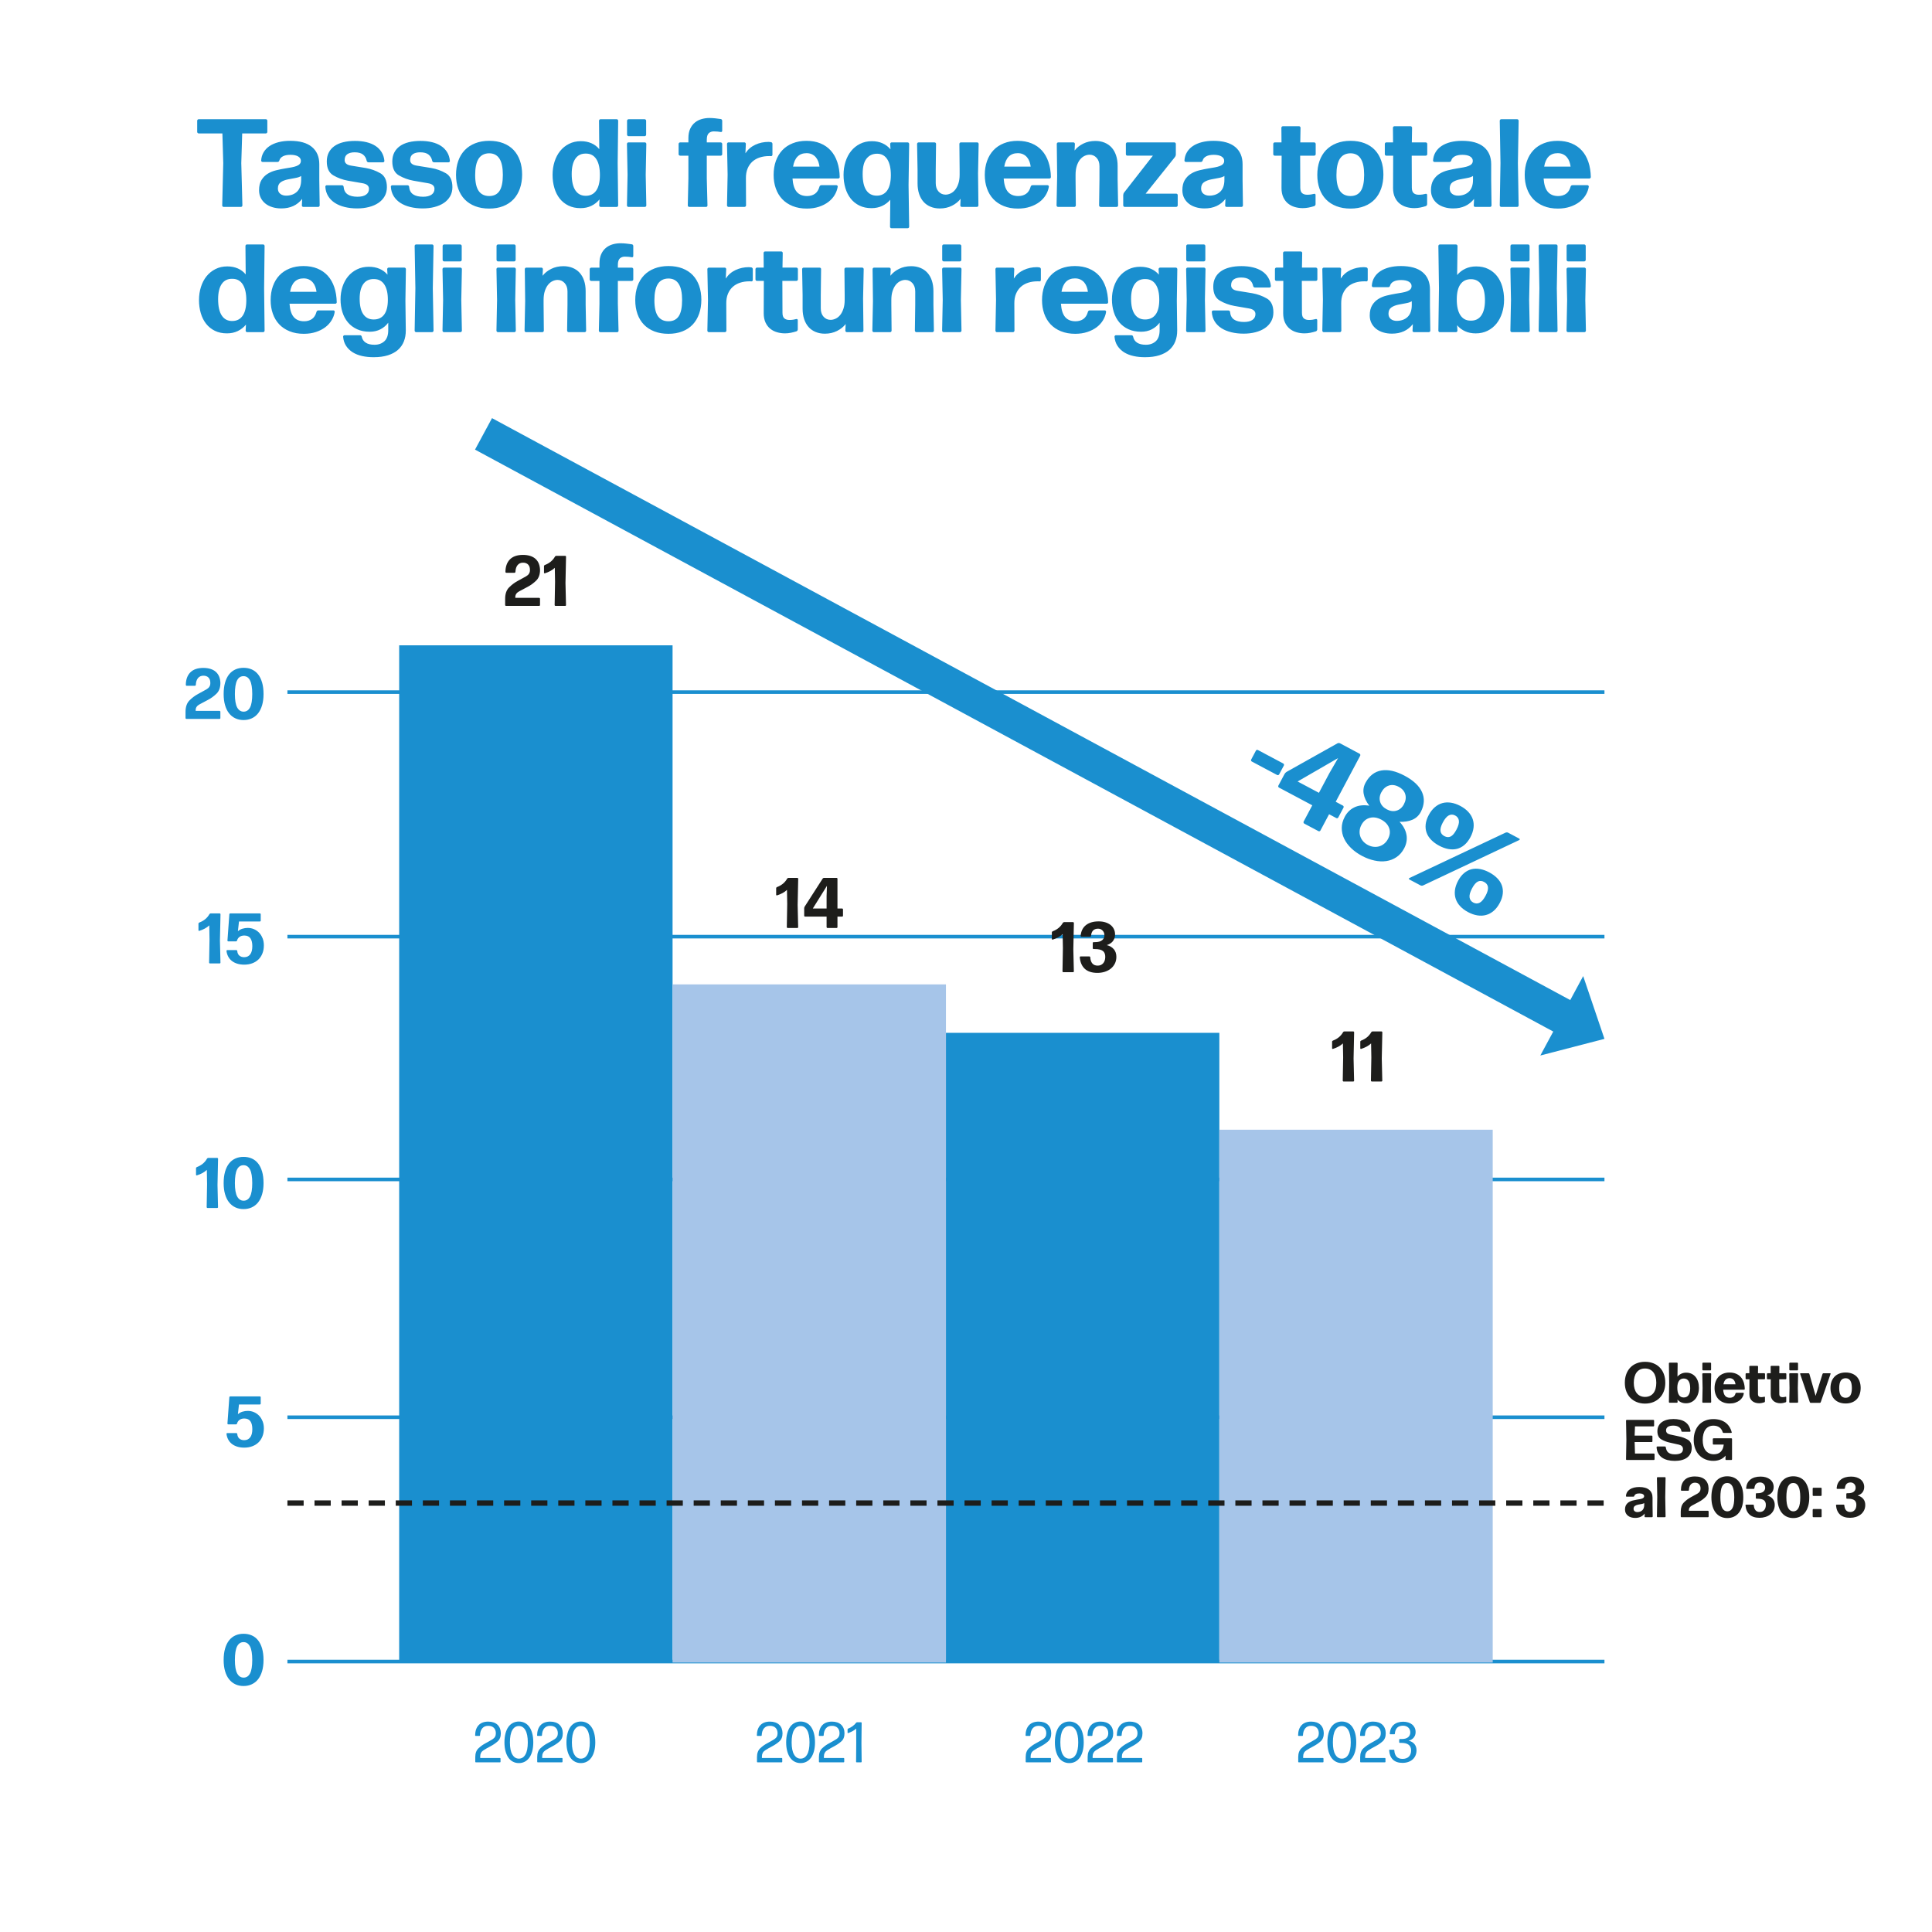 <?xml version="1.0" encoding="UTF-8"?> <svg xmlns="http://www.w3.org/2000/svg" xmlns:xlink="http://www.w3.org/1999/xlink" id="Livello_2" viewBox="0 0 1080 1080"><defs><style>.cls-1{stroke-width:20px;}.cls-1,.cls-2,.cls-3,.cls-4{fill:none;}.cls-1,.cls-3{stroke:#1a8fcf;}.cls-5{clip-path:url(#clippath-2);}.cls-6{clip-path:url(#clippath-6);}.cls-7{fill:#a6c5e9;}.cls-7,.cls-2,.cls-8,.cls-9,.cls-10{stroke-width:0px;}.cls-11{clip-path:url(#clippath-7);}.cls-12{clip-path:url(#clippath-1);}.cls-13{clip-path:url(#clippath-4);}.cls-3{stroke-width:2px;}.cls-8{fill:#1d1d1b;}.cls-14{clip-path:url(#clippath);}.cls-4{stroke:#1d1d1b;stroke-dasharray:0 0 9.07 6.07;stroke-width:3px;}.cls-15{clip-path:url(#clippath-3);}.cls-16{clip-path:url(#clippath-8);}.cls-9{fill:#fff;}.cls-17{clip-path:url(#clippath-5);}.cls-10{fill:#1a8fcf;}</style><clipPath id="clippath"><rect class="cls-2" width="1080" height="1080"></rect></clipPath><clipPath id="clippath-1"><rect class="cls-2" width="1080" height="1080"></rect></clipPath><clipPath id="clippath-2"><rect class="cls-2" width="1080" height="1080"></rect></clipPath><clipPath id="clippath-3"><rect class="cls-2" width="1080" height="1080"></rect></clipPath><clipPath id="clippath-4"><rect class="cls-2" width="1080" height="1080"></rect></clipPath><clipPath id="clippath-5"><rect class="cls-2" width="1080" height="1080"></rect></clipPath><clipPath id="clippath-6"><rect class="cls-2" width="1080" height="1080"></rect></clipPath><clipPath id="clippath-7"><rect class="cls-2" width="1080" height="1080"></rect></clipPath><clipPath id="clippath-8"><rect class="cls-2" width="1080" height="1080"></rect></clipPath></defs><g id="Livello_1-2"><rect class="cls-9" width="1080" height="1080"></rect><line class="cls-3" x1="160.67" y1="386.9" x2="896.9" y2="386.9"></line><g class="cls-14"><path class="cls-10" d="M132.53,380.34c.81-1.58,2.01-2.36,3.6-2.36s2.78.8,3.62,2.4c.84,1.6,1.26,4.13,1.26,7.6s-.42,5.97-1.25,7.52c-.83,1.55-2.03,2.32-3.57,2.32s-2.75-.78-3.6-2.33c-.85-1.55-1.28-4.06-1.28-7.51s.41-6.06,1.22-7.64M146.51,381.54c-.53-1.84-1.29-3.37-2.26-4.59-.97-1.22-2.15-2.13-3.52-2.73-1.38-.61-2.91-.91-4.59-.91s-3.21.31-4.58.93c-1.37.62-2.54,1.54-3.51,2.76-.96,1.22-1.71,2.76-2.24,4.6-.53,1.84-.79,3.97-.79,6.38s.26,4.4.79,6.22c.53,1.82,1.28,3.34,2.25,4.56s2.14,2.16,3.52,2.79c1.37.64,2.89.96,4.56.96s3.21-.32,4.6-.96c1.39-.64,2.56-1.57,3.53-2.79.96-1.22,1.71-2.74,2.25-4.56.53-1.82.8-3.89.8-6.22,0-2.45-.27-4.59-.8-6.44M123.04,401.75c.1-.1.15-.21.15-.34v-3.55c0-.13-.05-.24-.15-.33-.1-.09-.21-.14-.34-.14h-13.32v-.49c0-1.33.72-2.38,2.17-3.16,1.44-.78,3.02-1.62,4.74-2.52,1.71-.9,3.29-2.05,4.74-3.46,1.44-1.41,2.17-3.4,2.17-5.98-.04-1.3-.27-2.47-.68-3.52-.42-1.04-1.02-1.92-1.82-2.65-.79-.72-1.78-1.28-2.97-1.66-1.18-.38-2.55-.58-4.1-.58-3.2.01-5.62.85-7.26,2.52-1.64,1.67-2.47,4-2.5,6.99,0,.13.05.24.15.34.1.1.21.15.34.15h4.59c.13,0,.24-.05.34-.15.1-.1.15-.21.17-.34.07-1.65.47-2.92,1.21-3.81.74-.89,1.73-1.34,2.97-1.35,1.29-.01,2.28.36,2.97,1.11.69.76,1.01,1.8.96,3.12,0,1.46-.72,2.59-2.17,3.41-1.44.81-3.03,1.69-4.76,2.62-1.72.93-3.31,2.13-4.76,3.6-1.44,1.47-2.17,3.59-2.17,6.37v3.44c0,.13.05.24.15.34.1.1.21.15.34.15h18.51c.13,0,.24-.05.34-.15"></path></g><line class="cls-3" x1="160.67" y1="523.59" x2="896.9" y2="523.59"></line><g class="cls-12"><path class="cls-10" d="M146.78,524.5c-.47-1.21-1.11-2.23-1.92-3.09-.81-.85-1.77-1.52-2.86-1.99-1.09-.48-2.27-.71-3.52-.71-1.01,0-2,.15-2.95.44-.95.29-1.8.76-2.54,1.4l.61-5.43h11.68c.13,0,.24-.05.33-.15.09-.1.14-.21.14-.34v-3.55c0-.13-.05-.24-.14-.34-.09-.1-.2-.15-.33-.15h-16.56c-.13,0-.24.05-.34.15-.1.1-.15.21-.17.34l-1.06,14.69c-.01.13.03.24.12.33.09.09.2.14.33.14h4.28c.16,0,.29-.04.4-.13.11-.08.19-.2.22-.34.26-.9.74-1.59,1.45-2.08.7-.49,1.57-.73,2.6-.73,1.57,0,2.72.52,3.43,1.55.71,1.03,1.07,2.5,1.07,4.4,0,2.03-.4,3.57-1.21,4.61-.81,1.04-1.93,1.56-3.36,1.56-1.08,0-1.97-.3-2.67-.89-.7-.59-1.09-1.45-1.18-2.59-.01-.14-.07-.26-.18-.35-.1-.09-.22-.14-.35-.14h-5.08c-.12,0-.22.05-.3.15-.08.1-.12.2-.11.32.13,1.12.44,2.15.94,3.1.49.95,1.15,1.75,1.98,2.42.83.67,1.83,1.2,3,1.57,1.17.38,2.5.57,3.99.57,1.63,0,3.12-.25,4.47-.75,1.35-.5,2.51-1.21,3.47-2.14.96-.92,1.7-2.05,2.24-3.39s.8-2.83.8-4.48c0-1.45-.23-2.77-.7-3.97M123.11,538.44c.1-.1.14-.21.13-.34l-.29-12.38.31-14.65c0-.13-.05-.24-.15-.34-.1-.1-.21-.15-.34-.15h-4.98c-.14,0-.28.04-.41.12-.13.08-.24.18-.31.31-.6,1.07-1.37,2-2.32,2.79-.95.79-2.07,1.43-3.36,1.91-.13.05-.24.14-.32.25s-.13.25-.13.39v3.67c0,.12.05.21.15.28.1.07.21.09.32.05,1.08-.34,2.1-.76,3.06-1.27.96-.51,1.79-1.11,2.51-1.8l.14,7.85-.23,12.95c0,.13.04.24.14.34.09.1.2.15.33.15h5.43c.13,0,.24-.05.34-.15"></path></g><line class="cls-3" x1="160.67" y1="659.31" x2="896.9" y2="659.31"></line><g class="cls-5"><path class="cls-10" d="M132.53,653.72c.81-1.58,2.01-2.36,3.6-2.36s2.78.8,3.62,2.4c.84,1.6,1.26,4.13,1.26,7.6s-.42,5.97-1.25,7.52c-.83,1.55-2.03,2.32-3.57,2.32s-2.75-.78-3.6-2.33c-.85-1.55-1.28-4.06-1.28-7.51s.41-6.06,1.22-7.64M146.51,654.92c-.53-1.84-1.29-3.37-2.26-4.59-.97-1.22-2.14-2.13-3.52-2.73-1.38-.61-2.91-.91-4.59-.91s-3.21.31-4.58.93c-1.37.62-2.54,1.54-3.51,2.76-.96,1.22-1.71,2.76-2.24,4.6-.53,1.84-.79,3.97-.79,6.38s.26,4.4.79,6.22c.53,1.82,1.28,3.34,2.25,4.56s2.14,2.15,3.52,2.79c1.37.64,2.89.96,4.56.96s3.21-.32,4.6-.96c1.39-.64,2.56-1.57,3.53-2.79.96-1.22,1.71-2.74,2.25-4.56.53-1.82.8-3.89.8-6.22,0-2.45-.27-4.59-.8-6.44M121.75,675.13c.1-.1.14-.21.13-.34l-.29-12.38.31-14.65c0-.13-.05-.24-.15-.34-.1-.1-.21-.15-.34-.15h-4.98c-.14,0-.28.04-.41.12-.13.08-.24.18-.31.31-.6,1.07-1.37,2-2.32,2.79-.95.79-2.07,1.43-3.36,1.91-.13.05-.24.14-.32.25s-.13.25-.13.39v3.67c0,.12.05.21.15.28.1.07.21.09.32.05,1.08-.34,2.1-.76,3.06-1.27.96-.51,1.79-1.11,2.51-1.8l.14,7.85-.23,12.95c0,.13.04.24.14.34.09.1.2.15.33.15h5.43c.13,0,.24-.05.34-.15"></path></g><line class="cls-3" x1="160.67" y1="792.25" x2="896.9" y2="792.25"></line><g class="cls-15"><path class="cls-10" d="M146.78,794.49c-.47-1.2-1.11-2.23-1.92-3.09-.81-.85-1.77-1.52-2.86-1.99-1.09-.48-2.27-.71-3.52-.71-1.01,0-2,.15-2.95.44-.95.29-1.8.76-2.54,1.4l.6-5.43h11.68c.13,0,.24-.05.33-.15.09-.1.14-.21.14-.34v-3.55c0-.13-.05-.24-.14-.34-.09-.1-.2-.15-.33-.15h-16.56c-.13,0-.24.05-.34.15-.1.1-.15.21-.17.34l-1.06,14.69c-.01.13.03.24.12.33.09.09.2.14.33.14h4.28c.16,0,.29-.04.4-.13.11-.08.19-.2.23-.34.26-.9.74-1.59,1.45-2.08.7-.49,1.57-.73,2.6-.73,1.57,0,2.72.52,3.43,1.55.71,1.04,1.07,2.5,1.07,4.4,0,2.03-.4,3.57-1.21,4.61-.81,1.04-1.93,1.56-3.36,1.56-1.08,0-1.97-.3-2.67-.89-.7-.59-1.09-1.46-1.18-2.59-.01-.14-.07-.26-.18-.35-.1-.09-.22-.14-.35-.14h-5.08c-.12,0-.22.05-.3.15-.08.1-.12.2-.11.32.13,1.12.44,2.15.94,3.1.49.94,1.15,1.75,1.98,2.42.83.67,1.83,1.19,3,1.57,1.17.38,2.5.57,3.99.57,1.63,0,3.12-.25,4.47-.75s2.51-1.21,3.47-2.14c.96-.92,1.7-2.05,2.24-3.39.53-1.33.8-2.83.8-4.48,0-1.45-.23-2.77-.7-3.98"></path></g><line class="cls-3" x1="160.67" y1="928.82" x2="896.9" y2="928.82"></line><g class="cls-13"><path class="cls-10" d="M132.53,920.32c.81-1.57,2.01-2.36,3.6-2.36s2.78.8,3.62,2.4c.84,1.6,1.26,4.13,1.26,7.6s-.42,5.97-1.25,7.52c-.83,1.55-2.02,2.32-3.57,2.32s-2.75-.78-3.6-2.33c-.85-1.55-1.28-4.06-1.28-7.51s.41-6.06,1.22-7.64M146.51,921.52c-.53-1.84-1.29-3.37-2.26-4.59-.97-1.22-2.14-2.13-3.52-2.73-1.38-.61-2.91-.91-4.59-.91s-3.21.31-4.58.93c-1.37.62-2.54,1.54-3.51,2.76-.96,1.22-1.71,2.76-2.24,4.6-.53,1.84-.79,3.97-.79,6.38s.26,4.4.79,6.22c.53,1.82,1.28,3.34,2.25,4.56.97,1.22,2.14,2.15,3.51,2.79s2.89.96,4.56.96,3.21-.32,4.6-.96c1.39-.64,2.56-1.57,3.53-2.79.96-1.22,1.71-2.74,2.25-4.56.53-1.82.8-3.89.8-6.22,0-2.45-.27-4.59-.8-6.44"></path></g><rect class="cls-10" x="223.14" y="360.74" width="152.83" height="568.64"></rect><rect class="cls-10" x="528.79" y="577.36" width="152.83" height="352.02"></rect><rect class="cls-7" x="681.61" y="631.52" width="152.83" height="297.86"></rect><g class="cls-17"><path class="cls-10" d="M321.02,967.17c.88-1.54,2.11-2.31,3.68-2.31s2.76.77,3.65,2.31c.89,1.54,1.34,3.82,1.34,6.83s-.44,5.28-1.34,6.81c-.89,1.53-2.11,2.29-3.65,2.29s-2.75-.77-3.65-2.31c-.9-1.54-1.35-3.8-1.35-6.79s.44-5.3,1.32-6.84M332.19,969c-.38-1.46-.93-2.68-1.63-3.66-.7-.98-1.55-1.72-2.55-2.23-.99-.5-2.1-.76-3.3-.76s-2.31.26-3.31.77c-1,.51-1.85,1.25-2.55,2.23-.7.98-1.24,2.2-1.62,3.66-.38,1.46-.58,3.12-.58,4.98s.19,3.46.58,4.9c.39,1.44.93,2.66,1.62,3.65.7.99,1.55,1.75,2.55,2.26,1,.52,2.1.78,3.31.78s2.31-.26,3.3-.78c.99-.52,1.84-1.27,2.55-2.26.7-.99,1.25-2.2,1.63-3.64.39-1.44.58-3.08.58-4.91s-.19-3.54-.58-5M314.35,985.08c.07-.06.1-.13.1-.22v-1.8c0-.08-.03-.16-.1-.23-.07-.07-.14-.1-.23-.1h-11.03v-.95c0-1.45.6-2.56,1.8-3.34,1.2-.78,2.52-1.53,3.95-2.27,1.43-.74,2.75-1.64,3.95-2.69,1.2-1.05,1.81-2.57,1.81-4.56-.01-1-.17-1.91-.49-2.72-.32-.81-.77-1.5-1.37-2.06-.59-.56-1.33-1-2.2-1.3-.88-.3-1.88-.45-3-.45-2.32.01-4.11.68-5.36,2.01-1.25,1.33-1.9,3.22-1.94,5.66,0,.08.03.16.09.23.06.07.14.1.22.1h2.08c.08,0,.16-.03.23-.09.07-.06.1-.14.1-.24.07-1.73.51-3.05,1.3-3.95.79-.91,1.87-1.36,3.24-1.36.74-.01,1.38.09,1.93.3.55.21,1,.5,1.35.88.35.38.62.83.8,1.35s.26,1.09.25,1.7c0,1.41-.6,2.49-1.81,3.24-1.2.75-2.52,1.5-3.95,2.26-1.43.76-2.75,1.7-3.95,2.83-1.2,1.13-1.81,2.77-1.81,4.93v2.62c0,.08.03.16.09.22.06.06.13.09.22.09h13.5c.08,0,.16-.03.23-.09M286.37,967.17c.88-1.54,2.11-2.31,3.68-2.31s2.76.77,3.65,2.31c.89,1.54,1.34,3.82,1.34,6.83s-.45,5.28-1.34,6.81c-.89,1.53-2.11,2.29-3.65,2.29s-2.75-.77-3.65-2.31c-.9-1.54-1.35-3.8-1.35-6.79s.44-5.3,1.32-6.84M297.53,969c-.39-1.46-.93-2.68-1.63-3.66-.7-.98-1.55-1.72-2.55-2.23-.99-.5-2.1-.76-3.3-.76s-2.31.26-3.31.77c-1,.51-1.85,1.25-2.55,2.23-.7.98-1.24,2.2-1.62,3.66-.38,1.46-.58,3.12-.58,4.98s.19,3.46.58,4.9c.39,1.44.93,2.66,1.62,3.65.7.99,1.55,1.75,2.55,2.26,1,.52,2.1.78,3.31.78s2.31-.26,3.3-.78c.99-.52,1.84-1.27,2.55-2.26.7-.99,1.25-2.2,1.63-3.64.38-1.44.58-3.08.58-4.91s-.19-3.54-.58-5M279.7,985.08c.07-.06.1-.13.1-.22v-1.8c0-.08-.03-.16-.1-.23-.07-.07-.14-.1-.23-.1h-11.03v-.95c0-1.45.6-2.56,1.81-3.34s2.52-1.53,3.95-2.27c1.43-.74,2.75-1.64,3.95-2.69,1.2-1.05,1.81-2.57,1.81-4.56-.01-1-.18-1.91-.49-2.72-.32-.81-.77-1.5-1.37-2.06-.59-.56-1.33-1-2.2-1.3-.88-.3-1.88-.45-3-.45-2.32.01-4.11.68-5.36,2.01-1.25,1.33-1.9,3.22-1.94,5.66,0,.08.03.16.09.23.06.07.14.1.22.1h2.08c.08,0,.16-.03.23-.09.07-.06.1-.14.1-.24.07-1.73.51-3.05,1.3-3.95.79-.91,1.87-1.36,3.23-1.36.74-.01,1.38.09,1.93.3.55.21,1,.5,1.35.88.35.38.62.83.8,1.35.18.52.26,1.09.25,1.7,0,1.41-.6,2.49-1.8,3.24s-2.52,1.5-3.95,2.26c-1.43.76-2.75,1.7-3.95,2.83-1.2,1.13-1.8,2.77-1.8,4.93v2.62c0,.08.03.16.09.22.06.06.13.09.22.09h13.5c.08,0,.16-.03.23-.09"></path><path class="cls-10" d="M481.57,985.07c.07-.07.1-.14.1-.21l-.12-10.38.12-11.39c0-.08-.03-.16-.1-.23-.07-.07-.14-.1-.23-.1h-2.25c-.1,0-.2.03-.3.08-.09.05-.17.11-.22.19-.52.69-1.16,1.32-1.93,1.89-.77.57-1.62,1.04-2.55,1.39-.08.03-.15.09-.21.17-.06.08-.09.17-.09.27v1.84c0,.08.03.15.1.19.07.04.14.05.21.03.83-.28,1.64-.63,2.42-1.05.78-.42,1.48-.91,2.09-1.47l.03,8.19-.09,10.38c0,.07.03.14.1.21.07.07.14.1.23.1h2.45c.08,0,.16-.03.23-.1M471.83,985.08c.07-.06.1-.13.1-.22v-1.8c0-.08-.03-.16-.1-.23-.07-.07-.14-.1-.23-.1h-11.03v-.95c0-1.45.6-2.56,1.8-3.34,1.2-.78,2.52-1.53,3.95-2.27,1.43-.74,2.75-1.64,3.95-2.69,1.2-1.05,1.81-2.57,1.81-4.56-.01-1-.17-1.91-.49-2.72-.32-.81-.77-1.5-1.37-2.06-.59-.56-1.33-1-2.2-1.3-.88-.3-1.88-.45-3-.45-2.32.01-4.11.68-5.36,2.01-1.25,1.33-1.9,3.22-1.94,5.66,0,.08.03.16.09.23.06.07.14.1.22.1h2.08c.08,0,.16-.03.23-.09.07-.06.1-.14.1-.24.07-1.73.51-3.05,1.3-3.95.79-.91,1.87-1.36,3.24-1.36.74-.01,1.38.09,1.93.3.55.21,1,.5,1.35.88.35.38.62.83.8,1.35s.26,1.09.25,1.7c0,1.41-.6,2.49-1.81,3.24-1.2.75-2.52,1.5-3.95,2.26-1.43.76-2.75,1.7-3.95,2.83-1.2,1.13-1.81,2.77-1.81,4.93v2.62c0,.08.03.16.09.22.06.06.13.09.22.09h13.5c.08,0,.16-.03.23-.09M443.85,967.17c.88-1.54,2.11-2.31,3.68-2.31s2.76.77,3.65,2.31c.89,1.54,1.34,3.82,1.34,6.83s-.45,5.28-1.34,6.81c-.89,1.53-2.11,2.29-3.65,2.29s-2.75-.77-3.65-2.31c-.9-1.54-1.35-3.8-1.35-6.79s.44-5.3,1.32-6.84M455.01,969c-.39-1.46-.93-2.68-1.63-3.66-.7-.98-1.55-1.72-2.55-2.23-.99-.5-2.1-.76-3.3-.76s-2.31.26-3.31.77c-1,.51-1.85,1.25-2.55,2.23-.7.98-1.24,2.2-1.62,3.66-.38,1.46-.58,3.12-.58,4.98s.19,3.46.58,4.9c.39,1.44.93,2.66,1.62,3.65.7.99,1.55,1.75,2.55,2.26,1,.52,2.1.78,3.31.78s2.31-.26,3.3-.78c.99-.52,1.84-1.27,2.55-2.26.7-.99,1.25-2.2,1.63-3.64.38-1.44.58-3.08.58-4.91s-.19-3.54-.58-5M437.18,985.08c.07-.06.1-.13.1-.22v-1.8c0-.08-.03-.16-.1-.23-.07-.07-.14-.1-.23-.1h-11.03v-.95c0-1.45.6-2.56,1.81-3.34s2.52-1.53,3.95-2.27c1.43-.74,2.75-1.64,3.95-2.69,1.2-1.05,1.81-2.57,1.81-4.56-.01-1-.18-1.91-.49-2.72-.32-.81-.77-1.5-1.37-2.06-.59-.56-1.33-1-2.2-1.3-.88-.3-1.88-.45-3-.45-2.32.01-4.11.68-5.36,2.01-1.25,1.33-1.9,3.22-1.94,5.66,0,.08.03.16.09.23.06.07.14.1.22.1h2.08c.08,0,.16-.03.23-.09.07-.06.1-.14.1-.24.07-1.73.51-3.05,1.3-3.95.79-.91,1.87-1.36,3.23-1.36.74-.01,1.38.09,1.93.3.55.21,1,.5,1.35.88.35.38.62.83.8,1.35.18.52.26,1.09.25,1.7,0,1.41-.6,2.49-1.8,3.24s-2.52,1.5-3.95,2.26c-1.43.76-2.75,1.7-3.95,2.83-1.2,1.13-1.8,2.77-1.8,4.93v2.62c0,.08.03.16.09.22.06.06.13.09.22.09h13.5c.08,0,.16-.03.23-.09"></path><path class="cls-10" d="M638.41,985.08c.07-.06.1-.13.1-.22v-1.8c0-.08-.03-.16-.1-.23-.07-.07-.14-.1-.23-.1h-11.03v-.95c0-1.45.6-2.56,1.8-3.34,1.2-.78,2.52-1.53,3.95-2.27,1.43-.74,2.75-1.64,3.95-2.69,1.2-1.05,1.8-2.57,1.8-4.56,0-1-.17-1.91-.49-2.72-.32-.81-.77-1.5-1.37-2.06-.59-.56-1.33-1-2.2-1.3-.88-.3-1.88-.45-3-.45-2.32.01-4.11.68-5.36,2.01-1.25,1.33-1.9,3.22-1.94,5.66,0,.08.03.16.09.23.06.07.13.1.22.1h2.08c.08,0,.16-.03.23-.09.07-.06.1-.14.1-.24.07-1.73.51-3.05,1.3-3.95.79-.91,1.87-1.36,3.23-1.36.74-.01,1.38.09,1.93.3.55.21,1,.5,1.35.88.35.38.62.83.8,1.35s.26,1.09.25,1.7c0,1.41-.6,2.49-1.8,3.24-1.2.75-2.52,1.5-3.95,2.26-1.43.76-2.75,1.7-3.95,2.83-1.2,1.13-1.8,2.77-1.8,4.93v2.62c0,.08.03.16.09.22.06.06.14.09.22.09h13.5c.08,0,.16-.03.23-.09M622.05,985.08c.07-.06.1-.13.1-.22v-1.8c0-.08-.03-.16-.1-.23-.07-.07-.14-.1-.23-.1h-11.03v-.95c0-1.45.6-2.56,1.8-3.34,1.2-.78,2.52-1.53,3.95-2.27,1.43-.74,2.75-1.64,3.95-2.69,1.2-1.05,1.81-2.57,1.81-4.56-.01-1-.17-1.91-.49-2.72-.32-.81-.77-1.5-1.37-2.06-.59-.56-1.33-1-2.2-1.3-.88-.3-1.88-.45-3-.45-2.32.01-4.11.68-5.36,2.01-1.25,1.33-1.9,3.22-1.94,5.66,0,.08.03.16.09.23.06.07.14.1.22.1h2.08c.08,0,.16-.03.23-.09.07-.06.1-.14.1-.24.07-1.73.51-3.05,1.3-3.95.79-.91,1.87-1.36,3.24-1.36.74-.01,1.38.09,1.93.3.55.21,1,.5,1.35.88.35.38.62.83.8,1.35s.26,1.09.25,1.7c0,1.41-.6,2.49-1.81,3.24-1.2.75-2.52,1.5-3.95,2.26-1.43.76-2.75,1.7-3.95,2.83-1.2,1.13-1.81,2.77-1.81,4.93v2.62c0,.08.03.16.09.22.06.06.13.09.22.09h13.5c.08,0,.16-.03.23-.09M594.06,967.17c.88-1.54,2.11-2.31,3.68-2.31s2.76.77,3.65,2.31c.89,1.54,1.34,3.82,1.34,6.83s-.45,5.28-1.34,6.81c-.89,1.53-2.11,2.29-3.65,2.29s-2.75-.77-3.65-2.31c-.9-1.54-1.35-3.8-1.35-6.79s.44-5.3,1.32-6.84M605.23,969c-.39-1.46-.93-2.68-1.63-3.66-.7-.98-1.55-1.72-2.55-2.23-.99-.5-2.1-.76-3.3-.76s-2.31.26-3.31.77c-1,.51-1.85,1.25-2.55,2.23-.7.98-1.24,2.2-1.62,3.66-.38,1.46-.58,3.12-.58,4.98s.19,3.46.58,4.9c.39,1.44.93,2.66,1.62,3.65.7.99,1.55,1.75,2.55,2.26,1,.52,2.1.78,3.31.78s2.31-.26,3.3-.78c.99-.52,1.84-1.27,2.55-2.26.7-.99,1.25-2.2,1.63-3.64.38-1.44.58-3.08.58-4.91s-.19-3.54-.58-5M587.39,985.08c.07-.06.1-.13.1-.22v-1.8c0-.08-.03-.16-.1-.23-.07-.07-.14-.1-.23-.1h-11.03v-.95c0-1.45.6-2.56,1.81-3.34s2.52-1.53,3.95-2.27c1.43-.74,2.75-1.64,3.95-2.69,1.2-1.05,1.81-2.57,1.81-4.56-.01-1-.18-1.91-.49-2.72-.32-.81-.77-1.5-1.37-2.06-.59-.56-1.33-1-2.2-1.3-.88-.3-1.88-.45-3-.45-2.32.01-4.11.68-5.36,2.01-1.25,1.33-1.9,3.22-1.94,5.66,0,.08.03.16.09.23.06.07.14.1.22.1h2.08c.08,0,.16-.03.23-.09.07-.06.1-.14.1-.24.07-1.73.51-3.05,1.3-3.95.79-.91,1.87-1.36,3.23-1.36.74-.01,1.38.09,1.93.3.55.21,1,.5,1.35.88.35.38.62.83.8,1.35.18.52.26,1.09.25,1.7,0,1.41-.6,2.49-1.8,3.24s-2.52,1.5-3.95,2.26c-1.43.76-2.75,1.7-3.95,2.83-1.2,1.13-1.8,2.77-1.8,4.93v2.62c0,.08.03.16.09.22.06.06.13.09.22.09h13.5c.08,0,.16-.03.23-.09"></path><path class="cls-10" d="M790.69,974.96c-.78-.95-1.86-1.58-3.24-1.87.55-.18,1.07-.41,1.55-.69s.89-.62,1.23-1.02c.34-.4.61-.86.81-1.38.19-.53.29-1.12.29-1.79,0-.9-.18-1.7-.52-2.41-.35-.71-.83-1.32-1.45-1.81-.61-.49-1.34-.88-2.19-1.14-.84-.26-1.76-.4-2.74-.4-1.08,0-2.08.14-2.98.43-.91.29-1.68.71-2.33,1.27-.65.56-1.16,1.27-1.55,2.11-.39.84-.61,1.81-.67,2.91-.01.08.02.16.09.22.07.06.14.09.21.09h2.2c.09,0,.17-.03.24-.09.07-.06.1-.13.1-.23.1-1.49.54-2.61,1.3-3.36.76-.75,1.85-1.12,3.26-1.12.58,0,1.12.09,1.62.26.5.17.93.42,1.29.74.36.32.64.72.84,1.19.2.47.31,1,.31,1.59,0,1.11-.41,2-1.22,2.67-.81.67-2.04,1-3.67,1h-1c-.08,0-.16.03-.22.1-.06.07-.09.14-.09.23v1.5c0,.08.03.16.09.23.06.07.14.1.22.1h1c1.78,0,3.12.36,4.02,1.08s1.34,1.78,1.33,3.17c-.01.7-.12,1.34-.32,1.92-.2.58-.5,1.08-.9,1.48-.4.41-.89.72-1.48.95-.59.23-1.27.34-2.04.34-1.51.01-2.64-.41-3.4-1.25-.75-.84-1.17-2.03-1.24-3.55,0-.08-.03-.16-.1-.23-.07-.07-.14-.1-.23-.1h-2.27c-.08,0-.16.03-.22.1-.06.07-.09.14-.08.23.16,2.3.87,4.05,2.13,5.24,1.27,1.19,3.04,1.79,5.34,1.79,1.15,0,2.2-.16,3.16-.49.96-.33,1.79-.79,2.48-1.4.69-.6,1.22-1.34,1.61-2.21.38-.87.58-1.84.58-2.9,0-1.4-.39-2.57-1.16-3.52M774.39,985.08c.07-.06.1-.13.1-.22v-1.8c0-.08-.03-.16-.1-.23-.07-.07-.14-.1-.23-.1h-11.03v-.95c0-1.45.6-2.56,1.8-3.34,1.2-.78,2.52-1.53,3.95-2.27,1.43-.74,2.75-1.64,3.95-2.69,1.2-1.05,1.81-2.57,1.81-4.56-.01-1-.17-1.91-.49-2.72-.32-.81-.77-1.5-1.37-2.06-.59-.56-1.33-1-2.2-1.3-.88-.3-1.88-.45-3-.45-2.32.01-4.11.68-5.36,2.01-1.25,1.33-1.9,3.22-1.94,5.66,0,.08.03.16.09.23.06.07.14.1.22.1h2.08c.08,0,.16-.03.23-.09.07-.06.1-.14.1-.24.07-1.73.51-3.05,1.3-3.95.79-.91,1.87-1.36,3.24-1.36.74-.01,1.38.09,1.93.3.55.21,1,.5,1.35.88.35.38.62.83.8,1.35s.26,1.09.25,1.7c0,1.41-.6,2.49-1.81,3.24-1.2.75-2.52,1.5-3.95,2.26-1.43.76-2.75,1.7-3.95,2.83-1.2,1.13-1.81,2.77-1.81,4.93v2.62c0,.08.03.16.09.22.06.06.13.09.22.09h13.5c.08,0,.16-.03.23-.09M746.41,967.17c.88-1.54,2.11-2.31,3.68-2.31s2.76.77,3.65,2.31c.89,1.54,1.34,3.82,1.34,6.83s-.45,5.28-1.34,6.81c-.89,1.53-2.11,2.29-3.65,2.29s-2.75-.77-3.65-2.31c-.9-1.54-1.35-3.8-1.35-6.79s.44-5.3,1.32-6.84M757.57,969c-.39-1.46-.93-2.68-1.63-3.66-.7-.98-1.55-1.72-2.55-2.23-.99-.5-2.1-.76-3.3-.76s-2.31.26-3.31.77c-1,.51-1.85,1.25-2.55,2.23-.7.98-1.24,2.2-1.62,3.66-.38,1.46-.58,3.12-.58,4.98s.19,3.46.58,4.9c.39,1.44.93,2.66,1.62,3.65.7.99,1.55,1.75,2.55,2.26,1,.52,2.1.78,3.31.78s2.31-.26,3.3-.78c.99-.52,1.84-1.27,2.55-2.26.7-.99,1.25-2.2,1.63-3.64.38-1.44.58-3.08.58-4.91s-.19-3.54-.58-5M739.74,985.08c.07-.06.1-.13.1-.22v-1.8c0-.08-.03-.16-.1-.23-.07-.07-.14-.1-.23-.1h-11.03v-.95c0-1.45.6-2.56,1.81-3.34s2.52-1.53,3.95-2.27c1.43-.74,2.75-1.64,3.95-2.69,1.2-1.05,1.81-2.57,1.81-4.56-.01-1-.18-1.91-.49-2.72-.32-.81-.77-1.5-1.37-2.06-.59-.56-1.33-1-2.2-1.3-.88-.3-1.88-.45-3-.45-2.32.01-4.11.68-5.36,2.01-1.25,1.33-1.9,3.22-1.94,5.66,0,.08.03.16.09.23.06.07.14.1.22.1h2.08c.08,0,.16-.03.23-.09.07-.06.1-.14.1-.24.07-1.73.51-3.05,1.3-3.95.79-.91,1.87-1.36,3.23-1.36.74-.01,1.38.09,1.93.3.55.21,1,.5,1.35.88.35.38.62.83.8,1.35.18.52.26,1.09.25,1.7,0,1.41-.6,2.49-1.8,3.24s-2.52,1.5-3.95,2.26c-1.43.76-2.75,1.7-3.95,2.83-1.2,1.13-1.8,2.77-1.8,4.93v2.62c0,.08.03.16.09.22.06.06.13.09.22.09h13.5c.08,0,.16-.03.23-.09"></path></g><rect class="cls-7" x="375.96" y="550.28" width="152.83" height="379.1"></rect><g class="cls-6"><path class="cls-8" d="M316.27,338.57c.1-.1.14-.21.13-.34l-.29-12.38.31-14.65c0-.13-.05-.24-.15-.34-.1-.1-.21-.15-.34-.15h-4.98c-.14,0-.28.04-.41.12s-.23.18-.31.31c-.6,1.07-1.37,2-2.32,2.79-.95.79-2.07,1.43-3.36,1.91-.13.05-.24.14-.32.25-.09.12-.13.25-.13.39v3.67c0,.12.05.21.15.28.1.07.2.09.32.05,1.08-.34,2.1-.76,3.06-1.27s1.79-1.11,2.51-1.8l.14,7.85-.23,12.95c0,.13.05.24.14.34.09.1.2.15.33.15h5.43c.13,0,.24-.05.34-.15M301.72,338.57c.1-.1.15-.21.15-.34v-3.55c0-.13-.05-.24-.15-.33-.1-.09-.21-.14-.34-.14h-13.32v-.49c0-1.33.72-2.38,2.17-3.16,1.45-.78,3.02-1.62,4.74-2.52,1.71-.9,3.29-2.05,4.74-3.46,1.45-1.41,2.17-3.4,2.17-5.98-.04-1.3-.27-2.47-.68-3.52-.42-1.04-1.02-1.92-1.82-2.65-.79-.72-1.78-1.28-2.97-1.66-1.18-.38-2.55-.58-4.1-.58-3.2.01-5.62.85-7.27,2.52-1.64,1.67-2.47,4-2.5,6.99,0,.13.05.24.15.34.1.1.21.15.34.15h4.59c.13,0,.24-.05.34-.15.1-.1.15-.21.17-.34.07-1.65.47-2.92,1.21-3.81.74-.89,1.73-1.34,2.97-1.35,1.29-.01,2.28.36,2.97,1.11s1.01,1.8.96,3.12c0,1.46-.72,2.59-2.17,3.41-1.45.81-3.03,1.69-4.76,2.62-1.72.93-3.31,2.13-4.76,3.6-1.45,1.47-2.17,3.59-2.17,6.37v3.44c0,.13.05.24.15.34.1.1.21.15.34.15h18.52c.13,0,.24-.05.34-.15"></path><path class="cls-8" d="M454.36,507.87l7.91-12.68-.2,5.62v7.05h-7.71ZM471.1,508.02c-.09-.1-.2-.15-.33-.15h-2.62v-16.64c0-.13-.05-.24-.14-.34-.09-.1-.2-.15-.33-.15h-7.09c-.13,0-.26.04-.4.12-.14.08-.24.18-.32.29l-10.06,15.66c-.08.13-.14.28-.19.44-.05.16-.07.32-.07.46v4.2c0,.13.05.24.15.33.1.09.21.14.34.14h12.03v5.88c0,.13.05.24.15.34.1.1.21.15.34.15h5.12c.13,0,.24-.05.33-.15.09-.1.14-.21.14-.34v-5.88h2.62c.13,0,.24-.05.33-.14s.14-.2.14-.33v-3.55c0-.13-.05-.24-.14-.34M446.05,518.61c.1-.1.14-.21.13-.34l-.29-12.38.31-14.65c0-.13-.05-.24-.15-.34-.1-.1-.21-.15-.34-.15h-4.98c-.14,0-.28.04-.41.12-.13.08-.23.18-.31.31-.6,1.07-1.37,2-2.32,2.79-.95.79-2.07,1.43-3.36,1.91-.13.05-.24.14-.32.25-.08.12-.13.25-.13.39v3.67c0,.12.05.21.15.28.1.07.2.09.32.05,1.08-.34,2.1-.76,3.06-1.27s1.79-1.11,2.51-1.8l.14,7.85-.23,12.95c0,.13.05.24.14.34.09.1.2.15.33.15h5.43c.13,0,.24-.05.34-.15"></path><path class="cls-8" d="M622.66,530.66c-.93-1.12-2.24-1.9-3.94-2.34.65-.22,1.26-.5,1.83-.84.57-.34,1.05-.75,1.46-1.24.41-.49.73-1.06.97-1.72.23-.66.35-1.4.35-2.24-.01-1.09-.24-2.09-.69-2.98-.45-.89-1.07-1.65-1.86-2.27-.79-.62-1.76-1.1-2.88-1.45-1.13-.35-2.37-.52-3.72-.52-3.01,0-5.39.7-7.15,2.1-1.76,1.4-2.74,3.41-2.95,6.03-.01.12.03.22.12.32.09.1.2.15.33.15h4.82c.13,0,.25-.05.35-.14s.16-.2.18-.33c.12-1.35.5-2.37,1.16-3.04.66-.67,1.59-1.01,2.8-1.01,1,0,1.84.35,2.52,1.05s1.02,1.59,1.02,2.66c0,1.12-.43,2.04-1.29,2.74-.86.71-2.21,1.07-4.04,1.07h-.72c-.13,0-.24.04-.33.14-.09.09-.14.2-.14.33v2.93c0,.13.05.24.14.33s.2.14.33.14h.72c2.07,0,3.56.36,4.48,1.07.92.72,1.36,1.87,1.32,3.46-.04,1.47-.45,2.63-1.22,3.47-.78.84-1.77,1.26-2.98,1.26-1.32.01-2.32-.39-3.02-1.21-.7-.82-1.08-1.97-1.16-3.44-.01-.13-.07-.24-.17-.34-.1-.1-.21-.15-.34-.15h-4.92c-.12,0-.22.05-.31.15-.09.1-.13.21-.12.34.25,2.83,1.2,4.98,2.84,6.47,1.65,1.49,3.99,2.24,7.04,2.24,1.42,0,2.77-.2,4.05-.6,1.28-.4,2.4-.98,3.36-1.74.96-.76,1.72-1.7,2.3-2.82s.86-2.4.86-3.83c0-1.69-.47-3.1-1.4-4.22M600.16,543.33c.1-.1.14-.21.13-.34l-.29-12.38.31-14.65c0-.13-.05-.24-.15-.34-.1-.1-.21-.15-.34-.15h-4.98c-.14,0-.28.04-.41.12-.13.08-.23.18-.31.31-.6,1.07-1.37,2-2.32,2.79-.95.79-2.07,1.43-3.36,1.91-.13.05-.24.14-.32.25s-.13.25-.13.39v3.67c0,.12.05.21.15.28.1.07.2.09.32.05,1.08-.34,2.1-.76,3.06-1.27.96-.51,1.79-1.11,2.51-1.8l.14,7.85-.23,12.95c0,.13.05.24.14.34.09.1.2.15.33.15h5.43c.13,0,.24-.05.34-.15"></path><path class="cls-8" d="M772.58,604.43c.1-.1.14-.21.13-.34l-.29-12.38.31-14.65c0-.13-.05-.24-.15-.34-.1-.1-.21-.15-.34-.15h-4.98c-.14,0-.28.04-.41.12s-.23.18-.31.31c-.6,1.07-1.37,2-2.32,2.79-.95.79-2.07,1.43-3.36,1.91-.13.05-.24.14-.32.25-.09.12-.13.25-.13.39v3.67c0,.12.05.21.15.28.1.07.21.09.32.05,1.08-.34,2.1-.76,3.06-1.27.96-.51,1.79-1.11,2.51-1.8l.14,7.85-.23,12.95c0,.13.05.24.14.34.09.1.2.15.33.15h5.43c.13,0,.24-.05.34-.15M756.82,604.43c.1-.1.14-.21.13-.34l-.29-12.38.31-14.65c0-.13-.05-.24-.15-.34-.1-.1-.21-.15-.34-.15h-4.98c-.14,0-.28.04-.41.12-.13.08-.23.18-.31.31-.6,1.07-1.37,2-2.32,2.79-.95.79-2.07,1.43-3.36,1.91-.13.05-.24.14-.32.25s-.13.25-.13.39v3.67c0,.12.05.21.15.28.1.07.2.09.32.05,1.08-.34,2.1-.76,3.06-1.27.96-.51,1.79-1.11,2.51-1.8l.14,7.85-.23,12.95c0,.13.05.24.14.34.09.1.2.15.33.15h5.43c.13,0,.24-.05.34-.15"></path></g><line class="cls-4" x1="160.67" y1="840.22" x2="896.9" y2="840.22"></line><g class="cls-11"><path class="cls-8" d="M1041.57,837.88c-.74-.9-1.79-1.52-3.15-1.87.52-.18,1.01-.4,1.46-.67s.84-.6,1.17-.99c.33-.39.59-.85.77-1.38.19-.53.28-1.12.28-1.79-.01-.88-.2-1.67-.55-2.38-.36-.71-.86-1.32-1.49-1.81-.64-.49-1.4-.88-2.31-1.16s-1.89-.41-2.98-.41c-2.41,0-4.31.56-5.72,1.68-1.41,1.12-2.19,2.73-2.36,4.82-.01.09.02.18.09.26.07.08.16.12.27.12h3.86c.1,0,.2-.04.28-.11.08-.07.13-.16.14-.26.09-1.08.4-1.89.93-2.43.53-.54,1.27-.8,2.24-.8.8,0,1.47.28,2.02.84.54.56.81,1.27.81,2.12,0,.9-.34,1.63-1.03,2.2-.69.57-1.77.85-3.23.85h-.58c-.1,0-.19.04-.27.11-.07.07-.11.16-.11.27v2.34c0,.1.04.19.11.26.07.07.16.11.27.11h.58c1.66,0,2.85.29,3.59.86s1.09,1.5,1.06,2.77c-.03,1.18-.36,2.1-.98,2.77s-1.41,1.01-2.38,1.01c-1.05.01-1.86-.31-2.41-.97-.56-.66-.87-1.57-.93-2.75-.01-.1-.06-.19-.13-.27s-.17-.12-.27-.12h-3.94c-.09,0-.18.04-.25.12s-.1.17-.09.27c.2,2.26.96,3.99,2.27,5.18,1.32,1.19,3.2,1.79,5.63,1.79,1.14,0,2.22-.16,3.24-.48,1.03-.32,1.92-.78,2.69-1.39.77-.61,1.38-1.36,1.84-2.26.46-.9.69-1.92.69-3.06,0-1.35-.37-2.48-1.12-3.38M1018.18,848.02c.08-.08.12-.17.12-.27v-3.8c0-.1-.04-.19-.12-.27-.08-.08-.17-.12-.27-.12h-4.22c-.1,0-.2.04-.27.12-.08.08-.12.17-.12.27v3.8c0,.1.04.19.12.27s.17.12.27.12h4.22c.1,0,.2-.04.27-.12M1018.18,836.11c.08-.08.12-.17.12-.27v-3.8c0-.1-.04-.2-.12-.27s-.17-.12-.27-.12h-4.22c-.1,0-.2.04-.27.12s-.12.17-.12.27v3.8c0,.1.04.2.12.27.08.08.17.12.27.12h4.22c.1,0,.2-.04.27-.12M999.56,830.88c.65-1.26,1.61-1.89,2.88-1.89s2.23.64,2.9,1.92c.67,1.28,1.01,3.31,1.01,6.08s-.33,4.78-1,6.01c-.67,1.24-1.62,1.86-2.86,1.86s-2.2-.62-2.88-1.87c-.68-1.24-1.02-3.25-1.02-6.01s.33-4.85.98-6.11M1010.74,831.84c-.43-1.47-1.03-2.7-1.8-3.67s-1.72-1.7-2.82-2.19c-1.1-.48-2.33-.73-3.67-.73s-2.57.25-3.66.74-2.03,1.23-2.8,2.21c-.77.98-1.37,2.21-1.79,3.68s-.63,3.18-.63,5.1.21,3.52.63,4.98c.42,1.45,1.02,2.67,1.8,3.65.78.98,1.71,1.72,2.81,2.23,1.1.51,2.32.77,3.65.77s2.57-.26,3.68-.77c1.11-.51,2.05-1.26,2.82-2.23.77-.98,1.37-2.2,1.8-3.65.43-1.45.64-3.11.64-4.98,0-1.96-.21-3.67-.64-5.15M990.97,837.88c-.74-.9-1.79-1.52-3.15-1.87.52-.18,1.01-.4,1.46-.67.45-.27.84-.6,1.17-.99.33-.39.59-.85.77-1.38.19-.53.28-1.12.28-1.79-.01-.88-.2-1.67-.55-2.38-.36-.71-.86-1.32-1.49-1.81-.64-.49-1.4-.88-2.3-1.16-.9-.28-1.89-.41-2.98-.41-2.41,0-4.31.56-5.72,1.68-1.41,1.12-2.19,2.73-2.36,4.82-.01.09.02.18.09.26.07.08.16.12.27.12h3.86c.1,0,.2-.04.28-.11.08-.07.13-.16.14-.26.09-1.08.4-1.89.93-2.43.53-.54,1.27-.8,2.24-.8.8,0,1.47.28,2.02.84.54.56.81,1.27.81,2.12,0,.9-.34,1.63-1.03,2.2-.69.57-1.77.85-3.23.85h-.58c-.1,0-.19.04-.27.11-.07.07-.11.16-.11.27v2.34c0,.1.04.19.11.26.07.07.16.11.27.11h.58c1.66,0,2.85.29,3.59.86.73.57,1.09,1.5,1.05,2.77-.03,1.18-.36,2.1-.98,2.77s-1.41,1.01-2.38,1.01c-1.05.01-1.86-.31-2.41-.97-.56-.66-.87-1.57-.93-2.75-.01-.1-.05-.19-.13-.27-.08-.08-.17-.12-.27-.12h-3.94c-.09,0-.18.04-.25.12-.07.08-.1.17-.09.27.2,2.26.96,3.99,2.27,5.18,1.32,1.19,3.2,1.79,5.63,1.79,1.14,0,2.22-.16,3.24-.48,1.03-.32,1.92-.78,2.69-1.39.77-.61,1.38-1.36,1.84-2.26.46-.9.69-1.92.69-3.06,0-1.35-.37-2.48-1.12-3.38M962.67,830.88c.65-1.26,1.61-1.89,2.88-1.89s2.23.64,2.9,1.92c.67,1.28,1.01,3.31,1.01,6.08s-.33,4.78-1,6.01c-.67,1.24-1.62,1.86-2.86,1.86s-2.2-.62-2.88-1.87c-.68-1.24-1.02-3.25-1.02-6.01s.33-4.85.98-6.11M973.85,831.84c-.43-1.47-1.03-2.7-1.8-3.67s-1.72-1.7-2.82-2.19c-1.1-.48-2.33-.73-3.67-.73s-2.57.25-3.66.74-2.03,1.23-2.8,2.21-1.37,2.21-1.79,3.68-.63,3.18-.63,5.1.21,3.52.63,4.98c.42,1.45,1.02,2.67,1.8,3.65.78.98,1.71,1.72,2.81,2.23,1.1.51,2.32.77,3.65.77s2.57-.26,3.68-.77c1.11-.51,2.05-1.26,2.82-2.23.77-.98,1.37-2.2,1.8-3.65.43-1.45.64-3.11.64-4.98,0-1.96-.21-3.67-.64-5.15M955.01,848.02c.08-.08.12-.17.12-.27v-2.84c0-.1-.04-.19-.12-.26-.08-.07-.17-.11-.27-.11h-10.66v-.39c0-1.06.58-1.91,1.73-2.53s2.42-1.3,3.79-2.01c1.37-.72,2.63-1.64,3.79-2.77s1.73-2.72,1.73-4.78c-.03-1.04-.21-1.98-.55-2.81-.33-.83-.82-1.54-1.45-2.12-.64-.58-1.43-1.02-2.38-1.33-.95-.31-2.04-.46-3.28-.46-2.56.01-4.5.68-5.81,2.02-1.31,1.33-1.98,3.2-2,5.59,0,.1.04.2.12.27s.17.12.27.12h3.67c.1,0,.2-.04.27-.12s.12-.17.13-.27c.05-1.32.38-2.34.97-3.05.59-.71,1.39-1.07,2.38-1.08,1.03,0,1.82.29,2.38.89.55.6.81,1.44.77,2.5,0,1.17-.58,2.08-1.73,2.73-1.16.65-2.42,1.35-3.8,2.09-1.38.74-2.65,1.71-3.8,2.88s-1.73,2.88-1.73,5.09v2.75c0,.1.04.19.12.27s.17.12.27.12h14.81c.1,0,.2-.04.27-.12M930.96,848.02c.07-.08.11-.17.11-.27l-.19-10.81.19-10.81c0-.1-.04-.2-.11-.27-.07-.08-.16-.12-.27-.12h-4.08c-.1,0-.19.04-.27.12-.07.08-.11.17-.11.27l.19,10.81-.19,10.81c0,.1.04.19.11.27s.16.12.27.12h4.08c.1,0,.19-.04.27-.12M919.32,847.74c-.01.1.02.19.09.27s.16.12.27.12h3.81c.1,0,.19-.04.27-.12.07-.08.11-.17.11-.27l-.09-6.42v-4.09c0-1.9-.63-3.37-1.88-4.41-1.26-1.05-3.11-1.57-5.57-1.57-1.07,0-2.05.11-2.95.34-.89.23-1.66.56-2.3.98-.64.43-1.15.95-1.52,1.58s-.59,1.33-.64,2.11c0,.1.02.2.09.27.07.08.16.12.27.12h3.8c.14,0,.24-.03.32-.09.08-.06.14-.16.18-.28.11-.45.41-.8.89-1.06.48-.26,1.13-.39,1.95-.39s1.5.14,1.96.42c.46.28.7.65.7,1.11,0,.33-.1.61-.3.82-.2.21-.48.39-.83.52-.35.14-.78.25-1.27.34-.5.09-1.04.18-1.63.27-.75.12-1.52.28-2.31.48-.79.19-1.51.49-2.15.88-.64.4-1.17.93-1.58,1.6-.41.67-.62,1.54-.62,2.62,0,.73.15,1.38.44,1.96.3.58.7,1.07,1.2,1.46.51.4,1.1.7,1.8.91.69.21,1.43.31,2.23.31,1.15,0,2.16-.2,3.05-.61.89-.41,1.65-1.02,2.29-1.83l-.08,1.66ZM913.92,841.82c.49-.34,1.13-.59,1.91-.73.62-.12,1.25-.24,1.87-.35.62-.11,1.1-.28,1.43-.51v.97c0,1.32-.34,2.32-1.02,3-.68.68-1.59,1.03-2.75,1.06-.63.01-1.16-.14-1.57-.46-.41-.32-.62-.77-.62-1.37,0-.73.25-1.26.74-1.61"></path><path class="cls-8" d="M968.11,816.02c.07-.08.11-.17.11-.27v-11.36c0-.1-.04-.19-.11-.26s-.16-.11-.27-.11h-9.98c-.1,0-.2.04-.27.11s-.12.16-.12.26v2.77c0,.1.04.19.12.26.08.07.17.11.27.11h5.72c-.19,1.73-.74,3.06-1.66,4-.92.94-2.2,1.41-3.84,1.41-1,0-1.89-.18-2.68-.55-.79-.37-1.44-.89-1.97-1.58-.53-.68-.93-1.51-1.2-2.5-.28-.98-.41-2.09-.41-3.3s.13-2.34.39-3.34c.26-1,.64-1.85,1.14-2.55.5-.7,1.12-1.23,1.88-1.61s1.61-.56,2.58-.56c1.34,0,2.46.32,3.34.95.89.63,1.51,1.55,1.86,2.76.03.1.09.19.19.26.09.07.2.1.31.1h4.25c.09,0,.17-.04.23-.12.06-.08.08-.16.05-.26-.3-1.16-.75-2.19-1.34-3.11-.59-.92-1.32-1.69-2.17-2.31s-1.85-1.1-2.98-1.44c-1.14-.33-2.39-.5-3.77-.5-1.67,0-3.18.28-4.54.84-1.36.56-2.51,1.34-3.46,2.35-.95,1.01-1.68,2.24-2.2,3.68-.52,1.44-.78,3.05-.78,4.8s.26,3.32.79,4.76c.53,1.44,1.27,2.67,2.23,3.69.96,1.02,2.12,1.82,3.48,2.38,1.36.57,2.86.85,4.49.85,1.4,0,2.68-.24,3.84-.74,1.17-.49,2.16-1.22,2.97-2.19l-.06,2.05c0,.1.04.2.11.27.07.08.16.12.27.12h2.95c.1,0,.19-.04.27-.12M943.44,804.77c-1.5-.85-3.14-1.46-4.93-1.83-1.79-.37-3.43-.72-4.93-1.06-1.5-.34-2.25-1.1-2.25-2.29,0-.46.1-.86.3-1.2.2-.34.47-.61.82-.83.35-.21.77-.37,1.26-.48.49-.1,1.02-.16,1.59-.16,1.33,0,2.4.26,3.2.79s1.26,1.28,1.4,2.26c.01.11.06.21.15.27.09.07.18.1.29.1h4.34c.09,0,.17-.04.24-.12.07-.08.1-.16.09-.26-.18-1.18-.53-2.19-1.06-3.04s-1.2-1.54-2.02-2.09c-.81-.54-1.77-.94-2.86-1.2-1.09-.26-2.29-.39-3.58-.39-1.43,0-2.7.16-3.82.48-1.12.32-2.06.77-2.83,1.36-.77.59-1.35,1.31-1.75,2.15-.4.84-.6,1.79-.6,2.83,0,2.21.75,3.74,2.24,4.59s3.13,1.46,4.91,1.83c1.78.37,3.42.74,4.91,1.1,1.49.37,2.24,1.18,2.24,2.44,0,1.05-.39,1.81-1.17,2.27-.78.46-1.9.7-3.34.7-.91,0-1.67-.1-2.28-.29-.61-.19-1.12-.46-1.51-.81-.39-.35-.69-.77-.89-1.27s-.35-1.05-.43-1.66c-.01-.1-.06-.19-.15-.26-.09-.07-.18-.11-.29-.11h-4.31c-.1,0-.19.04-.27.11s-.11.16-.11.26c.06,1.3.35,2.44.88,3.41.52.97,1.22,1.77,2.1,2.4s1.93,1.09,3.15,1.41c1.22.31,2.56.47,4.02.47s2.78-.16,3.95-.48c1.18-.32,2.17-.78,2.99-1.4.82-.62,1.45-1.38,1.89-2.29.44-.91.66-1.96.66-3.13,0-2.21-.75-3.74-2.25-4.59M924.79,816.02c.08-.08.12-.17.12-.27v-2.84c0-.1-.04-.19-.12-.27-.08-.07-.17-.11-.27-.11h-10.55l-.2-6.41h9.58c.1,0,.19-.04.26-.12s.11-.17.11-.27v-2.84c0-.1-.04-.19-.11-.26s-.16-.11-.26-.11h-9.58l.2-5.16h10.3c.1,0,.2-.04.27-.12.08-.08.12-.17.12-.27v-2.84c0-.1-.04-.2-.12-.27-.08-.08-.17-.12-.27-.12h-14.94c-.1,0-.19.04-.27.12-.08.08-.11.17-.1.27l.2,10.81-.2,10.81c0,.1.02.2.1.27.08.08.17.12.27.12h15.19c.1,0,.2-.04.27-.12"></path><path class="cls-8" d="M1029,771.83c.58-.91,1.48-1.38,2.69-1.4,1.18,0,2.06.46,2.64,1.37.58.91.88,2.29.88,4.15s-.29,3.24-.86,4.11c-.57.87-1.45,1.3-2.62,1.3s-2.1-.43-2.7-1.3c-.6-.87-.9-2.23-.9-4.07s.29-3.24.88-4.15M1039.56,772.3c-.38-1.07-.92-1.97-1.62-2.72s-1.59-1.32-2.64-1.73c-1.05-.41-2.24-.61-3.58-.61s-2.53.21-3.58.62c-1.06.42-1.95,1-2.67,1.76-.72.76-1.28,1.67-1.66,2.75-.38,1.08-.57,2.27-.57,3.57s.19,2.49.57,3.55c.38,1.07.93,1.97,1.66,2.72.72.74,1.61,1.32,2.67,1.73,1.06.41,2.25.61,3.58.61s2.53-.21,3.58-.62c1.05-.42,1.93-1.01,2.64-1.76.71-.76,1.25-1.68,1.62-2.75s.56-2.26.56-3.56-.19-2.49-.56-3.55M1023.28,767.77c-.05-.08-.12-.12-.22-.12h-3.75c-.1,0-.2.04-.3.11-.09.07-.16.16-.2.27l-3.88,12.27-3.48-12.27c-.03-.1-.09-.19-.19-.27-.09-.07-.19-.11-.3-.11h-4.42c-.09,0-.17.04-.22.12-.05.08-.06.16-.03.26l5.41,15.81c.04.1.11.19.2.26.09.07.2.1.31.1h5.08c.11,0,.22-.03.31-.1.09-.07.16-.15.2-.26l5.5-15.83c.03-.08.02-.16-.03-.24M1004.99,765.94c.08-.08.12-.17.12-.27v-3.55c0-.1-.04-.2-.12-.27-.08-.08-.17-.12-.27-.12h-4.09c-.1,0-.2.04-.27.12-.08.08-.12.17-.12.27v3.55c0,.1.04.19.12.27s.17.12.27.12h4.09c.1,0,.2-.04.27-.12M1005.05,784.02c.07-.08.11-.17.11-.27l-.16-7.83.16-7.88c0-.1-.04-.2-.11-.27s-.16-.12-.27-.12h-4.2c-.1,0-.19.04-.27.12s-.11.17-.11.27l.16,7.88-.16,7.83c0,.1.04.19.11.27s.16.12.27.12h4.2c.1,0,.19-.04.27-.12M998.43,780.83c-.08-.06-.16-.07-.26-.04-.23.06-.49.12-.79.16s-.62.07-.98.07c-.53,0-.96-.13-1.28-.4-.32-.27-.48-.75-.48-1.45l-.03-8.14h3.58c.1,0,.2-.04.27-.11.08-.07.12-.16.12-.26v-2.62c0-.1-.04-.2-.12-.27s-.17-.12-.27-.12h-3.55l.06-3.73c0-.1-.04-.2-.11-.27s-.16-.12-.27-.12h-4.14c-.11,0-.19.04-.27.12s-.11.17-.11.27l.03,3.73h-1.74c-.1,0-.19.04-.26.12s-.11.17-.11.27v2.62c0,.1.04.19.11.26.07.07.16.11.26.11h1.77l-.03,8.26c0,.93.15,1.72.46,2.38.31.66.71,1.19,1.22,1.59.51.41,1.09.7,1.74.89.66.19,1.33.28,2.01.28.49,0,.99-.05,1.49-.15s.97-.22,1.42-.37c.1-.03.19-.1.26-.2.07-.1.1-.2.1-.3v-2.36c0-.1-.04-.19-.12-.24M986.51,780.83c-.08-.06-.16-.07-.26-.04-.23.06-.49.12-.79.16s-.62.07-.98.07c-.53,0-.96-.13-1.28-.4-.32-.27-.48-.75-.48-1.45l-.03-8.14h3.58c.1,0,.2-.04.27-.11.08-.07.12-.16.12-.26v-2.62c0-.1-.04-.2-.12-.27s-.17-.12-.27-.12h-3.55l.06-3.73c0-.1-.04-.2-.11-.27-.07-.08-.16-.12-.27-.12h-4.14c-.1,0-.19.04-.27.12s-.11.17-.11.27l.03,3.73h-1.73c-.1,0-.19.04-.27.12-.07.08-.11.17-.11.27v2.62c0,.1.04.19.11.26.07.07.16.11.27.11h1.77l-.03,8.26c0,.93.15,1.72.46,2.38.31.66.71,1.19,1.22,1.59.51.41,1.09.7,1.74.89.66.19,1.33.28,2.02.28.49,0,.98-.05,1.48-.15s.97-.22,1.42-.37c.1-.03.19-.1.26-.2.07-.1.1-.2.1-.3v-2.36c0-.1-.04-.19-.12-.24M963.41,773.84c.19-1.14.57-1.99,1.15-2.57s1.35-.87,2.3-.87c.52,0,.98.1,1.38.29.4.19.73.45.99.77.27.32.47.68.62,1.1.15.42.25.84.3,1.28h-6.75ZM970.34,778.67c-.09.07-.15.16-.18.27-.23.84-.62,1.46-1.17,1.84-.55.38-1.22.57-2,.57-1.15,0-2.03-.36-2.64-1.08-.61-.72-.97-1.85-1.08-3.41h11.69c.1,0,.19-.04.27-.11.07-.07.11-.16.11-.26-.03-1.42-.24-2.7-.62-3.84-.39-1.15-.94-2.12-1.66-2.91-.72-.8-1.6-1.41-2.65-1.84-1.05-.43-2.24-.65-3.57-.65s-2.48.21-3.52.62c-1.05.42-1.93,1-2.64,1.76-.71.76-1.26,1.67-1.65,2.75-.39,1.08-.58,2.27-.58,3.57s.18,2.39.55,3.44c.37,1.06.91,1.97,1.62,2.73.71.76,1.6,1.36,2.66,1.79,1.06.43,2.28.65,3.64.65,1.14,0,2.17-.15,3.09-.46.93-.31,1.73-.72,2.4-1.23.67-.51,1.21-1.11,1.62-1.79.41-.68.67-1.39.78-2.13.01-.09-.02-.18-.09-.26s-.15-.12-.24-.12h-3.83c-.12,0-.23.03-.32.1M956.39,765.94c.08-.08.12-.17.12-.27v-3.55c0-.1-.04-.2-.12-.27-.08-.08-.17-.12-.27-.12h-4.09c-.1,0-.2.04-.27.12-.08.08-.12.17-.12.27v3.55c0,.1.04.19.12.27s.17.12.27.12h4.09c.1,0,.2-.04.27-.12M956.45,784.02c.07-.08.11-.17.11-.27l-.16-7.83.16-7.88c0-.1-.04-.2-.11-.27s-.16-.12-.27-.12h-4.2c-.1,0-.19.04-.27.12-.07.08-.11.17-.11.27l.16,7.88-.16,7.83c0,.1.04.19.11.27.07.08.16.12.27.12h4.2c.1,0,.19-.04.27-.12M938.57,771.89c.62-.86,1.51-1.29,2.66-1.29,1.15,0,2.03.44,2.66,1.36.62.92.94,2.28.94,4.08,0,1.66-.31,2.94-.94,3.84-.62.91-1.54,1.34-2.75,1.31-1.15-.01-2.02-.49-2.62-1.43-.6-.94-.9-2.29-.89-4.05.01-1.69.33-2.96.95-3.82M949.26,772.49c-.31-1.04-.76-1.94-1.36-2.7-.6-.76-1.34-1.36-2.23-1.8-.89-.44-1.92-.66-3.09-.66-1.03,0-1.96.2-2.77.59-.82.39-1.51.93-2.09,1.62l.09-7.42c0-.1-.04-.2-.12-.27-.08-.08-.17-.12-.27-.12h-4.12c-.1,0-.19.04-.27.12-.07.08-.11.17-.11.27l.16,10.81-.16,10.81c0,.1.04.19.11.27.07.08.16.12.27.12h4.12c.1,0,.19-.04.27-.12s.11-.17.11-.27l-.08-1.38c.56.67,1.24,1.18,2.04,1.54.8.36,1.71.54,2.73.54,1.11,0,2.12-.22,3.02-.67s1.66-1.06,2.28-1.84c.62-.78,1.1-1.69,1.43-2.73s.5-2.16.5-3.35-.15-2.32-.46-3.36M913.72,769.64c.27-.99.67-1.83,1.19-2.51.53-.68,1.18-1.21,1.96-1.58.78-.37,1.68-.55,2.7-.55s1.93.19,2.71.56c.79.38,1.45.91,1.98,1.6.53.69.93,1.53,1.21,2.52.28.99.41,2.09.41,3.31s-.14,2.32-.41,3.3-.68,1.8-1.21,2.48c-.53.67-1.19,1.19-1.98,1.56-.79.36-1.68.55-2.68.55s-1.89-.18-2.68-.55c-.79-.37-1.45-.89-1.98-1.56-.53-.68-.94-1.51-1.22-2.48-.28-.98-.42-2.07-.42-3.28s.13-2.36.41-3.35M930.1,768.11c-.54-1.45-1.31-2.68-2.3-3.69-.99-1.01-2.18-1.79-3.58-2.34-1.4-.55-2.94-.82-4.64-.82s-3.26.28-4.66.84c-1.4.56-2.59,1.34-3.56,2.36-.97,1.01-1.73,2.25-2.27,3.7-.54,1.45-.8,3.07-.8,4.84s.27,3.28.8,4.71c.54,1.43,1.29,2.66,2.27,3.67.98,1.01,2.17,1.81,3.57,2.38,1.4.57,2.95.86,4.65.86s3.25-.29,4.65-.86c1.4-.57,2.59-1.37,3.58-2.38.98-1.02,1.75-2.24,2.29-3.67.54-1.43.81-3,.81-4.71,0-1.8-.27-3.43-.81-4.88"></path></g><line class="cls-1" x1="270.29" y1="242.54" x2="881.34" y2="572.33"></line><polygon class="cls-10" points="896.9 580.73 885.01 545.64 861.05 590.04 896.9 580.73"></polygon><g class="cls-16"><path class="cls-10" d="M826.1,492.81c1.09-.54,2.27-.48,3.53.2,1.27.67,1.98,1.64,2.15,2.88.16,1.25-.26,2.83-1.28,4.74-1.11,2.09-2.24,3.43-3.39,4.01-1.15.58-2.32.54-3.53-.1-1.21-.64-1.9-1.6-2.08-2.89s.28-2.97,1.4-5.07c1.05-1.97,2.12-3.23,3.21-3.77M840.06,499.54c.17-1.68-.01-3.24-.55-4.68-.53-1.45-1.4-2.78-2.6-3.99-1.2-1.22-2.67-2.29-4.42-3.22-1.75-.93-3.47-1.55-5.15-1.85-1.68-.3-3.27-.27-4.76.1-1.49.37-2.87,1.1-4.16,2.18-1.29,1.08-2.41,2.53-3.37,4.34-.96,1.81-1.54,3.57-1.74,5.27-.19,1.7-.04,3.3.45,4.79.5,1.49,1.33,2.87,2.51,4.12,1.18,1.26,2.64,2.35,4.39,3.28,1.77.94,3.51,1.55,5.21,1.82,1.7.27,3.31.2,4.84-.22,1.52-.41,2.94-1.18,4.24-2.29,1.3-1.11,2.43-2.58,3.4-4.39.97-1.83,1.55-3.58,1.71-5.26M809.92,455.79c1.15-.59,2.33-.56,3.54.08,1.21.64,1.9,1.61,2.07,2.9.18,1.29-.29,2.99-1.4,5.08-1.05,1.97-2.11,3.23-3.2,3.76-1.08.53-2.26.46-3.53-.21-1.27-.67-1.98-1.63-2.15-2.87-.17-1.24.26-2.81,1.27-4.72,1.11-2.09,2.24-3.43,3.4-4.02M794.78,495.12c.27,0,.52-.05.76-.16l53.76-25.38c.15-.08.22-.2.24-.38.01-.17-.06-.3-.22-.39l-6.25-3.32c-.22-.12-.47-.18-.74-.18-.27,0-.52.05-.76.16l-53.75,25.38c-.16.1-.23.23-.23.4,0,.17.07.29.21.36l6.25,3.32c.22.12.47.18.74.18M823.72,462.74c.2-1.71.05-3.31-.45-4.8-.5-1.49-1.34-2.86-2.51-4.12-1.18-1.26-2.64-2.35-4.39-3.28-1.77-.94-3.51-1.55-5.21-1.82-1.7-.27-3.31-.2-4.84.21-1.52.42-2.94,1.18-4.25,2.31-1.31,1.12-2.44,2.59-3.41,4.4-.97,1.83-1.54,3.58-1.71,5.25-.16,1.67.02,3.22.56,4.67.53,1.45,1.4,2.78,2.6,3.99,1.2,1.22,2.67,2.29,4.42,3.22,1.75.93,3.47,1.55,5.15,1.85,1.69.3,3.27.27,4.76-.1s2.87-1.09,4.15-2.17c1.28-1.07,2.4-2.52,3.37-4.33.96-1.81,1.54-3.57,1.75-5.28M765.75,457.18c2.02-.53,4.15-.19,6.38.99,2.25,1.2,3.72,2.78,4.41,4.74s.47,4-.66,6.11c-.56,1.05-1.26,1.91-2.1,2.6-.84.69-1.76,1.18-2.76,1.48-1,.3-2.05.38-3.16.26-1.11-.12-2.2-.47-3.26-1.04-1.07-.57-1.96-1.27-2.68-2.12-.72-.85-1.24-1.77-1.55-2.76-.31-.99-.42-2.03-.32-3.11.1-1.08.43-2.15.98-3.19,1.12-2.11,2.7-3.43,4.72-3.96M776.36,439.13c1.76-.56,3.6-.33,5.53.7,1.93,1.03,3.16,2.43,3.67,4.2.52,1.77.26,3.63-.78,5.58-.97,1.83-2.34,3.01-4.09,3.54-1.75.53-3.58.28-5.49-.73-1.91-1.02-3.14-2.4-3.68-4.14-.54-1.75-.33-3.54.65-5.37,1.04-1.95,2.43-3.21,4.19-3.77M786.24,466.76c-.41-2.56-1.7-5.02-3.88-7.37,2.78.11,5.2-.28,7.25-1.18,2.05-.9,3.61-2.38,4.68-4.44,1.96-3.89,2.17-7.56.61-11.02-1.55-3.46-4.8-6.5-9.72-9.12-4.89-2.6-9.21-3.58-12.95-2.94s-6.67,2.86-8.78,6.68c-1.15,2.02-1.54,4.14-1.15,6.35.38,2.22,1.43,4.44,3.14,6.66-3.19-.51-5.95-.21-8.28.9-2.33,1.11-4.14,2.87-5.42,5.28-1.12,2.11-1.69,4.21-1.69,6.3,0,2.09.45,4.08,1.34,5.96.9,1.88,2.2,3.65,3.92,5.3,1.72,1.65,3.73,3.09,6.05,4.32,2.31,1.23,4.64,2.1,6.98,2.6,2.34.51,4.54.61,6.61.3,2.07-.3,3.97-1.04,5.71-2.21s3.16-2.81,4.28-4.92c1.28-2.41,1.72-4.9,1.32-7.47M725.36,436.86l22.64-13.09-4.92,8.53-5.79,10.89-11.92-6.34ZM751.1,450.84c-.06-.23-.19-.39-.39-.5l-4.04-2.15,13.67-25.71c.11-.2.13-.42.07-.64-.06-.23-.19-.39-.39-.5l-10.96-5.83c-.2-.11-.44-.16-.71-.15-.28,0-.52.07-.74.19l-28.41,15.94c-.23.14-.44.31-.65.53s-.36.43-.48.65l-3.45,6.49c-.11.2-.12.41-.05.63s.22.39.42.49l18.59,9.89-4.83,9.08c-.11.2-.12.42-.05.65.07.23.21.4.41.51l7.91,4.2c.2.11.41.12.63.05s.39-.22.49-.42l4.83-9.08,4.04,2.15c.2.11.41.13.62.06.22-.07.38-.2.48-.4l2.92-5.49c.11-.2.13-.41.07-.64M714.55,433.28c.23-.06.39-.19.5-.39l2.63-4.95c.11-.2.12-.42.05-.65-.07-.23-.21-.4-.41-.51l-14.15-7.52c-.2-.11-.41-.12-.63-.05-.22.08-.39.21-.49.42l-2.63,4.95c-.11.2-.13.41-.06.63.07.22.2.38.4.48l14.15,7.53c.2.11.41.13.64.07"></path><path class="cls-10" d="M886.17,145.87c.17-.17.26-.37.26-.6v-7.76c0-.23-.09-.43-.26-.6-.17-.17-.37-.26-.6-.26h-8.96c-.23,0-.43.09-.6.26-.17.17-.26.37-.26.6v7.76c0,.23.09.43.26.6.17.17.37.26.6.26h8.96c.23,0,.43-.09.6-.26M886.29,185.41c.16-.17.24-.37.24-.6l-.34-17.12.34-17.23c0-.23-.08-.43-.24-.6-.16-.17-.35-.26-.58-.26h-9.19c-.23,0-.42.09-.58.26-.16.17-.24.37-.24.6l.34,17.23-.34,17.12c0,.23.08.43.24.6.16.17.35.26.58.26h9.19c.23,0,.42-.09.58-.26M870.44,185.41c.16-.17.24-.37.24-.6l-.41-23.65.41-23.65c0-.23-.08-.43-.24-.6-.16-.17-.35-.26-.58-.26h-8.92c-.23,0-.42.09-.58.26-.16.17-.24.37-.24.6l.41,23.65-.41,23.65c0,.23.08.43.24.6.16.17.35.26.58.26h8.92c.23,0,.42-.09.58-.26M854.78,145.87c.17-.17.26-.37.26-.6v-7.76c0-.23-.09-.43-.26-.6-.17-.17-.37-.26-.6-.26h-8.96c-.23,0-.43.09-.6.26-.17.17-.26.37-.26.6v7.76c0,.23.09.43.26.6s.37.26.6.26h8.96c.23,0,.43-.09.6-.26M854.9,185.41c.16-.17.24-.37.24-.6l-.34-17.12.34-17.23c0-.23-.08-.43-.24-.6-.16-.17-.35-.26-.58-.26h-9.19c-.23,0-.42.09-.58.26-.16.17-.24.37-.24.6l.34,17.23-.34,17.12c0,.23.08.43.24.6.16.17.35.26.58.26h9.19c.23,0,.42-.09.58-.26M816.41,158.89c1.35-1.88,3.3-2.82,5.83-2.82,2.51-.02,4.44.97,5.81,2.97,1.37,2.01,2.05,4.98,2.05,8.92,0,3.62-.68,6.43-2.05,8.41-1.37,1.98-3.37,2.94-6.02,2.87-2.51-.02-4.42-1.07-5.74-3.13-1.32-2.06-1.97-5.02-1.95-8.87.02-3.69.71-6.48,2.07-8.36M839.79,160.2c-.67-2.28-1.66-4.25-2.97-5.91-1.31-1.66-2.94-2.97-4.89-3.93-1.95-.96-4.2-1.43-6.75-1.43-2.26,0-4.28.43-6.07,1.28-1.79.85-3.31,2.03-4.56,3.54l.21-16.23c0-.23-.09-.43-.26-.6-.17-.17-.37-.26-.6-.26h-9.02c-.23,0-.42.09-.58.26-.16.17-.24.37-.24.6l.34,23.65-.34,23.65c0,.23.08.43.24.6.16.17.35.26.58.26h9.02c.23,0,.42-.09.58-.26.16-.17.24-.37.24-.6l-.17-3.01c1.23,1.46,2.72,2.58,4.46,3.37,1.74.79,3.73,1.18,5.96,1.18,2.44,0,4.64-.49,6.61-1.47,1.97-.98,3.63-2.32,4.99-4.02,1.36-1.7,2.4-3.69,3.13-5.98.73-2.29,1.09-4.73,1.09-7.33s-.34-5.07-1.01-7.35M789.6,184.81c-.02.23.04.43.21.6.16.17.35.26.58.26h8.34c.23,0,.42-.09.58-.26.16-.17.24-.37.24-.6l-.2-14.05v-8.95c0-4.15-1.37-7.36-4.12-9.66-2.75-2.29-6.81-3.43-12.18-3.43-2.35,0-4.49.25-6.44.75-1.95.5-3.62,1.22-5.02,2.15-1.4.93-2.51,2.08-3.33,3.45-.82,1.37-1.29,2.91-1.4,4.61-.02.23.05.43.21.6.16.17.35.26.58.26h8.31c.3,0,.53-.07.7-.2.17-.14.3-.34.39-.62.25-.98.9-1.75,1.95-2.32,1.05-.57,2.47-.85,4.27-.85s3.28.31,4.29.92c1.01.61,1.52,1.42,1.52,2.43,0,.73-.22,1.33-.65,1.79-.43.47-1.04.85-1.81,1.15-.78.3-1.7.54-2.79.73-1.08.19-2.27.39-3.57.6-1.64.27-3.33.62-5.06,1.04-1.73.42-3.3,1.07-4.7,1.93-1.4.87-2.55,2.03-3.45,3.5-.9,1.47-1.35,3.38-1.35,5.72,0,1.6.32,3.03.97,4.29.65,1.27,1.53,2.33,2.63,3.2,1.11.87,2.42,1.53,3.93,1.98,1.52.46,3.14.68,4.87.68,2.51,0,4.73-.44,6.68-1.33,1.95-.89,3.62-2.22,5.01-4l-.17,3.62ZM777.79,171.86c1.08-.75,2.48-1.29,4.19-1.61,1.37-.27,2.73-.53,4.08-.77,1.36-.24,2.4-.61,3.13-1.11v2.12c0,2.89-.74,5.08-2.22,6.56-1.48,1.48-3.49,2.26-6.02,2.33-1.39.02-2.53-.31-3.43-1.01-.9-.69-1.35-1.69-1.35-2.99,0-1.6.54-2.77,1.62-3.52M749.55,185.41c.17-.17.26-.37.26-.6l-.07-15.17c-.02-2.05.29-3.86.94-5.42.65-1.56,1.55-2.85,2.7-3.88,1.15-1.03,2.52-1.8,4.1-2.31,1.58-.51,3.3-.77,5.14-.77h.55c.2,0,.4.01.58.04.23.02.42-.05.58-.21.16-.16.24-.35.24-.58v-6.08c0-.23-.08-.44-.24-.63-.16-.19-.35-.3-.58-.32-.23-.02-.46-.05-.7-.09-.24-.03-.47-.05-.7-.05-2.62,0-5.07.53-7.36,1.59-2.29,1.06-4.13,2.65-5.52,4.77l.24-5.23c0-.23-.08-.43-.24-.6-.16-.17-.35-.26-.58-.26h-8.89c-.23,0-.42.09-.58.26-.16.17-.24.37-.24.6l.34,17.16-.34,17.19c0,.23.08.43.24.6.16.17.35.26.58.26h8.96c.23,0,.43-.09.6-.26M736.09,178.44c-.17-.12-.36-.15-.56-.09-.5.14-1.08.26-1.73.36-.65.1-1.36.15-2.14.15-1.16,0-2.1-.29-2.8-.87-.71-.58-1.06-1.63-1.06-3.16l-.07-17.81h7.83c.23,0,.43-.08.6-.24.17-.16.26-.35.26-.58v-5.74c0-.23-.09-.43-.26-.6-.17-.17-.37-.26-.6-.26h-7.76l.14-8.17c0-.23-.08-.43-.24-.6-.16-.17-.35-.26-.58-.26h-9.06c-.23,0-.42.09-.58.26-.16.17-.24.37-.24.6l.07,8.17h-3.79c-.23,0-.42.09-.58.26-.16.17-.24.37-.24.6v5.74c0,.23.08.42.24.58.16.16.35.24.58.24h3.86l-.07,18.08c0,2.03.34,3.76,1.01,5.2.67,1.43,1.56,2.6,2.67,3.49,1.1.89,2.38,1.54,3.81,1.95,1.44.41,2.91.61,4.41.61,1.07,0,2.15-.11,3.25-.32,1.09-.22,2.13-.48,3.11-.8.23-.07.41-.21.56-.43.15-.22.22-.44.22-.67v-5.16c0-.23-.09-.41-.26-.53M708.11,166.82c-2.47-1.42-5.17-2.39-8.1-2.91-2.93-.51-5.63-.95-8.1-1.32-2.47-.36-3.71-1.4-3.71-3.11,0-1.53.51-2.63,1.52-3.32,1.01-.68,2.38-1.03,4.08-1.03,2.07,0,3.64.43,4.7,1.28,1.06.85,1.74,2.02,2.03,3.5.04.23.16.42.36.58.19.16.42.24.67.24h8.1c.21,0,.39-.09.55-.26.16-.17.23-.37.21-.6-.18-1.85-.71-3.46-1.57-4.85s-2.01-2.55-3.42-3.47c-1.41-.92-3.09-1.62-5.04-2.09-1.95-.47-4.1-.7-6.44-.7s-4.6.24-6.55.74c-1.95.49-3.6,1.22-4.96,2.19-1.36.97-2.4,2.17-3.13,3.61-.73,1.44-1.09,3.09-1.09,4.96,0,3.76,1.23,6.36,3.69,7.79,2.46,1.44,5.16,2.42,8.1,2.96,2.94.54,5.64,1,8.1,1.4,2.46.4,3.69,1.45,3.69,3.16,0,1.39-.55,2.47-1.66,3.25-1.11.78-2.68,1.16-4.73,1.16-2.39,0-4.25-.45-5.57-1.35-1.32-.9-2.06-2.32-2.22-4.26-.02-.23-.12-.42-.29-.58-.17-.16-.38-.24-.63-.24h-8.51c-.21,0-.39.09-.56.26-.17.17-.24.36-.22.56.11,1.98.64,3.73,1.57,5.25.93,1.52,2.18,2.78,3.74,3.79,1.56,1.01,3.41,1.78,5.55,2.31,2.14.52,4.46.79,6.94.79,2.35,0,4.54-.26,6.58-.79,2.04-.52,3.8-1.29,5.28-2.29,1.48-1,2.64-2.24,3.49-3.72.84-1.48,1.27-3.17,1.27-5.06,0-3.8-1.24-6.42-3.71-7.84M673.53,145.87c.17-.17.26-.37.26-.6v-7.76c0-.23-.09-.43-.26-.6-.17-.17-.37-.26-.6-.26h-8.96c-.23,0-.43.09-.6.26-.17.17-.26.37-.26.6v7.76c0,.23.09.43.26.6.17.17.37.26.6.26h8.96c.23,0,.43-.09.6-.26M673.65,185.41c.16-.17.24-.37.24-.6l-.34-17.12.34-17.23c0-.23-.08-.43-.24-.6-.16-.17-.35-.26-.58-.26h-9.2c-.23,0-.42.09-.58.26-.16.17-.24.37-.24.6l.34,17.23-.34,17.12c0,.23.08.43.24.6.16.17.35.26.58.26h9.2c.23,0,.42-.09.58-.26M657.85,168.17l.27-17.71c0-.23-.08-.43-.24-.6-.16-.17-.35-.26-.58-.26h-8.82c-.23,0-.42.09-.58.26-.16.17-.24.37-.24.6l.17,3.08c-1.23-1.44-2.72-2.53-4.46-3.28-1.74-.75-3.73-1.13-5.97-1.13-2.44,0-4.64.48-6.61,1.45-1.97.97-3.63,2.27-4.99,3.91s-2.4,3.57-3.13,5.79c-.73,2.22-1.09,4.59-1.09,7.09s.35,4.9,1.04,7.11c.69,2.21,1.73,4.12,3.09,5.74,1.37,1.62,3.07,2.89,5.11,3.83,2.04.93,4.39,1.4,7.06,1.4,2.23,0,4.23-.45,5.98-1.35s3.21-2.14,4.38-3.71v4.14c0,2.83-.72,4.9-2.15,6.22-1.44,1.32-3.28,1.98-5.54,1.98-2.07,0-3.71-.39-4.91-1.18-1.2-.79-1.93-1.89-2.2-3.3-.05-.27-.16-.48-.34-.63-.18-.15-.4-.22-.65-.22h-8.65c-.21,0-.39.08-.56.26-.17.17-.24.37-.22.6.16,1.94.71,3.63,1.66,5.08.95,1.45,2.17,2.64,3.67,3.59,1.5.95,3.27,1.65,5.3,2.1,2.03.46,4.22.67,6.56.65,2.96,0,5.57-.35,7.83-1.06,2.26-.71,4.12-1.71,5.61-3.01,1.48-1.3,2.59-2.88,3.33-4.73.74-1.86,1.1-3.93,1.08-6.2l-.21-16.51ZM634.33,158.75c1.37-1.9,3.37-2.82,6.02-2.75,2.51.02,4.42,1.05,5.74,3.08,1.32,2.03,1.97,4.9,1.95,8.61-.02,3.62-.71,6.35-2.07,8.17-1.36,1.82-3.3,2.73-5.83,2.73-2.51.02-4.44-.94-5.81-2.89-1.37-1.95-2.05-4.86-2.05-8.73,0-3.58.68-6.32,2.05-8.22M593.38,163.14c.41-2.48,1.25-4.36,2.51-5.62,1.26-1.27,2.95-1.9,5.04-1.9,1.14,0,2.14.21,3.01.63.87.42,1.59.98,2.17,1.67s1.04,1.5,1.37,2.41c.33.91.55,1.84.67,2.8h-14.77ZM608.54,173.72c-.19.15-.33.35-.39.6-.5,1.85-1.36,3.18-2.56,4.02-1.21.83-2.67,1.25-4.38,1.25-2.51,0-4.43-.79-5.78-2.36-1.34-1.57-2.13-4.05-2.36-7.45h25.57c.23,0,.42-.08.58-.24.16-.16.24-.35.24-.58-.07-3.1-.53-5.9-1.37-8.41-.84-2.51-2.05-4.63-3.62-6.38-1.57-1.74-3.5-3.09-5.79-4.03-2.29-.95-4.89-1.42-7.81-1.42s-5.42.46-7.71,1.37c-2.29.91-4.22,2.19-5.78,3.85-1.56,1.65-2.76,3.66-3.61,6.02-.84,2.36-1.27,4.96-1.27,7.81s.41,5.22,1.21,7.54c.81,2.31,1.99,4.3,3.55,5.96,1.56,1.66,3.5,2.97,5.83,3.91s4.98,1.42,7.96,1.42c2.48,0,4.74-.34,6.77-1.01,2.03-.67,3.78-1.57,5.25-2.68,1.47-1.12,2.65-2.42,3.54-3.91.89-1.49,1.46-3.05,1.71-4.67.02-.21-.04-.39-.19-.56-.15-.17-.33-.26-.53-.26h-8.37c-.27,0-.51.07-.7.22M566.83,185.41c.17-.17.26-.37.26-.6l-.07-15.17c-.02-2.05.29-3.86.94-5.42.65-1.56,1.55-2.85,2.7-3.88,1.15-1.03,2.52-1.8,4.1-2.31,1.58-.51,3.3-.77,5.14-.77h.55c.2,0,.4.01.58.04.23.02.42-.05.58-.21.16-.16.24-.35.24-.58v-6.08c0-.23-.08-.44-.24-.63-.16-.19-.35-.3-.58-.32-.23-.02-.46-.05-.7-.09-.24-.03-.47-.05-.7-.05-2.62,0-5.08.53-7.37,1.59-2.29,1.06-4.13,2.65-5.52,4.77l.24-5.23c0-.23-.08-.43-.24-.6-.16-.17-.35-.26-.58-.26h-8.89c-.23,0-.42.09-.58.26-.16.17-.24.37-.24.6l.34,17.16-.34,17.19c0,.23.08.43.24.6.16.17.35.26.58.26h8.96c.23,0,.43-.09.6-.26M537.12,145.87c.17-.17.26-.37.26-.6v-7.76c0-.23-.09-.43-.26-.6-.17-.17-.37-.26-.6-.26h-8.96c-.23,0-.43.09-.6.26-.17.17-.26.37-.26.6v7.76c0,.23.09.43.26.6.17.17.37.26.6.26h8.96c.23,0,.43-.09.6-.26M537.24,185.41c.16-.17.24-.37.24-.6l-.34-17.12.34-17.23c0-.23-.08-.43-.24-.6-.16-.17-.35-.26-.58-.26h-9.19c-.23,0-.42.09-.58.26-.16.17-.24.37-.24.6l.34,17.23-.34,17.12c0,.23.08.43.24.6.16.17.35.26.58.26h9.19c.23,0,.42-.09.58-.26M498.16,185.41c.16-.17.24-.37.24-.6l-.14-14.49v-2.63c0-1.91.23-3.58.7-5.01.47-1.42,1.07-2.59,1.81-3.5.74-.91,1.58-1.59,2.51-2.03.93-.45,1.87-.67,2.8-.67,1.57,0,2.89.59,3.95,1.76,1.06,1.17,1.59,2.73,1.59,4.67v7.42l-.2,14.49c0,.23.08.43.26.6.17.17.37.26.6.26h8.96c.23,0,.42-.09.58-.26.16-.17.24-.37.24-.6l-.27-14.49v-7.55c0-2.19-.29-4.15-.87-5.9-.58-1.74-1.41-3.21-2.48-4.39-1.07-1.18-2.38-2.1-3.93-2.73-1.55-.64-3.27-.96-5.16-.96-2.51,0-4.77.5-6.78,1.5-2.02,1-3.63,2.29-4.84,3.86l.17-3.69c0-.23-.08-.43-.24-.6-.16-.17-.35-.26-.58-.26h-8.48c-.23,0-.42.09-.58.26-.16.17-.24.37-.24.6l.21,17.91-.34,16.44c0,.23.08.43.24.6.16.17.35.26.58.26h9.13c.23,0,.42-.09.58-.26M472.55,184.81c0,.23.08.43.24.6.16.17.35.26.58.26h8.44c.23,0,.43-.09.6-.26.17-.17.26-.37.26-.6l-.2-17.91.34-16.44c0-.23-.08-.43-.24-.6-.16-.17-.35-.26-.58-.26h-9.13c-.23,0-.42.09-.58.26-.16.17-.24.37-.24.6l.14,14.49v2.67c0,1.91-.23,3.58-.7,4.99-.47,1.41-1.07,2.58-1.81,3.49-.74.91-1.58,1.59-2.53,2.03-.95.44-1.89.67-2.82.67-1.57,0-2.88-.58-3.93-1.74-1.05-1.16-1.57-2.72-1.57-4.68v-7.42l.17-14.49c.02-.23-.05-.43-.22-.6-.17-.17-.37-.26-.6-.26h-8.96c-.23,0-.42.09-.58.26-.16.17-.24.37-.24.6l.27,14.49v7.55c0,2.19.29,4.15.87,5.9.58,1.74,1.41,3.21,2.48,4.41,1.07,1.2,2.38,2.11,3.93,2.75,1.55.64,3.27.96,5.16.96,2.51,0,4.77-.51,6.79-1.52,2.02-1.01,3.63-2.31,4.84-3.88l-.17,3.69ZM445.7,178.44c-.17-.12-.36-.15-.56-.09-.5.14-1.08.26-1.73.36-.65.1-1.36.15-2.14.15-1.16,0-2.1-.29-2.8-.87-.71-.58-1.06-1.63-1.06-3.16l-.07-17.81h7.83c.23,0,.43-.08.6-.24.17-.16.26-.35.26-.58v-5.74c0-.23-.08-.43-.26-.6-.17-.17-.37-.26-.6-.26h-7.76l.14-8.17c0-.23-.08-.43-.24-.6-.16-.17-.35-.26-.58-.26h-9.06c-.23,0-.42.09-.58.26-.16.17-.24.37-.24.6l.07,8.17h-3.79c-.23,0-.42.09-.58.26-.16.17-.24.37-.24.6v5.74c0,.23.08.42.24.58.16.16.35.24.58.24h3.86l-.07,18.08c0,2.03.34,3.76,1.01,5.2.67,1.43,1.56,2.6,2.67,3.49,1.1.89,2.38,1.54,3.81,1.95,1.44.41,2.91.61,4.41.61,1.07,0,2.15-.11,3.25-.32,1.09-.22,2.13-.48,3.11-.8.23-.07.41-.21.56-.43.15-.22.22-.44.22-.67v-5.16c0-.23-.08-.41-.26-.53M405.8,185.41c.17-.17.26-.37.26-.6l-.07-15.17c-.02-2.05.29-3.86.94-5.42.65-1.56,1.55-2.85,2.7-3.88,1.15-1.03,2.52-1.8,4.1-2.31,1.58-.51,3.3-.77,5.14-.77h.55c.2,0,.4.01.58.04.23.02.42-.05.58-.21.16-.16.24-.35.24-.58v-6.08c0-.23-.08-.44-.24-.63-.16-.19-.35-.3-.58-.32-.23-.02-.46-.05-.7-.09-.24-.03-.47-.05-.7-.05-2.62,0-5.08.53-7.37,1.59-2.29,1.06-4.13,2.65-5.52,4.77l.24-5.23c0-.23-.08-.43-.24-.6-.16-.17-.35-.26-.58-.26h-8.89c-.23,0-.42.09-.58.26-.16.17-.24.37-.24.6l.34,17.16-.34,17.19c0,.23.08.43.24.6.16.17.35.26.58.26h8.96c.23,0,.43-.09.6-.26M367.73,158.75c1.28-1.99,3.24-3.01,5.88-3.06,2.57,0,4.5,1,5.78,2.99,1.28,1.99,1.91,5.02,1.91,9.08s-.63,7.1-1.88,8.99c-1.25,1.89-3.17,2.84-5.74,2.84s-4.59-.95-5.9-2.85c-1.31-1.9-1.97-4.87-1.97-8.9s.64-7.08,1.91-9.08M390.83,159.78c-.82-2.34-2.01-4.32-3.55-5.95-1.55-1.63-3.48-2.89-5.78-3.78-2.3-.89-4.91-1.33-7.83-1.33s-5.53.46-7.85,1.37c-2.31.91-4.26,2.19-5.84,3.85-1.58,1.65-2.79,3.66-3.62,6.02-.83,2.36-1.25,4.96-1.25,7.81s.42,5.44,1.25,7.77c.83,2.34,2.04,4.32,3.62,5.95,1.58,1.63,3.53,2.89,5.84,3.78,2.31.89,4.93,1.33,7.85,1.33s5.52-.46,7.83-1.37c2.3-.91,4.23-2.2,5.78-3.86,1.55-1.66,2.73-3.67,3.55-6.01.82-2.35,1.23-4.95,1.23-7.79s-.41-5.44-1.23-7.78M353.15,157.03c.23,0,.43-.08.6-.24.17-.16.26-.35.26-.58v-5.74c0-.23-.08-.43-.26-.6-.17-.17-.37-.26-.6-.26h-7.76v-1.4c0-1.8.36-3.04,1.09-3.73.73-.68,1.67-1.02,2.84-1.02.77,0,1.49.03,2.14.1.65.07,1.23.15,1.73.24.21.05.39,0,.56-.12.17-.12.26-.3.26-.53v-5.64c0-.23-.08-.44-.24-.63-.16-.19-.35-.3-.58-.32-.89-.14-1.9-.27-3.04-.39-1.14-.12-2.23-.19-3.28-.19-1.5,0-2.96.2-4.38.61-1.41.41-2.67,1.06-3.76,1.95-1.09.89-1.97,2.05-2.63,3.49-.66,1.44-.99,3.18-.99,5.23v2.36h-4.61c-.23,0-.43.09-.6.26-.17.17-.26.37-.26.6v5.74c0,.23.09.42.26.58.17.16.37.24.6.24h4.61v12.75l-.34,15.04c0,.23.08.43.24.6.16.17.35.26.58.26h9.4c.23,0,.42-.09.58-.26.16-.17.23-.37.2-.6l-.38-15.04v-12.75h7.76ZM303.77,185.41c.16-.17.24-.37.24-.6l-.14-14.49v-2.63c0-1.91.23-3.58.7-5.01.47-1.42,1.07-2.59,1.81-3.5.74-.91,1.58-1.59,2.51-2.03.93-.45,1.87-.67,2.8-.67,1.57,0,2.89.59,3.95,1.76,1.06,1.17,1.59,2.73,1.59,4.67v7.42l-.21,14.49c0,.23.09.43.26.6.17.17.37.26.6.26h8.95c.23,0,.42-.09.58-.26.16-.17.24-.37.24-.6l-.27-14.49v-7.55c0-2.19-.29-4.15-.87-5.9-.58-1.74-1.41-3.21-2.48-4.39-1.07-1.18-2.38-2.1-3.93-2.73-1.55-.64-3.27-.96-5.16-.96-2.51,0-4.77.5-6.79,1.5-2.02,1-3.63,2.29-4.84,3.86l.17-3.69c0-.23-.08-.43-.24-.6-.16-.17-.35-.26-.58-.26h-8.48c-.23,0-.42.09-.58.26-.16.17-.24.37-.24.6l.21,17.91-.34,16.44c0,.23.08.43.24.6.16.17.35.26.58.26h9.13c.23,0,.42-.09.58-.26M287.99,145.87c.17-.17.26-.37.26-.6v-7.76c0-.23-.09-.43-.26-.6-.17-.17-.37-.26-.6-.26h-8.96c-.23,0-.43.09-.6.26-.17.17-.26.37-.26.6v7.76c0,.23.09.43.26.6.17.17.37.26.6.26h8.96c.23,0,.43-.09.6-.26M288.11,185.41c.16-.17.24-.37.24-.6l-.34-17.12.34-17.23c0-.23-.08-.43-.24-.6-.16-.17-.35-.26-.58-.26h-9.19c-.23,0-.42.09-.58.26-.16.17-.24.37-.24.6l.34,17.23-.34,17.12c0,.23.08.43.24.6.16.17.35.26.58.26h9.19c.23,0,.42-.09.58-.26M257.84,145.87c.17-.17.26-.37.26-.6v-7.76c0-.23-.08-.43-.26-.6-.17-.17-.37-.26-.6-.26h-8.95c-.23,0-.43.09-.6.26-.17.17-.26.37-.26.6v7.76c0,.23.09.43.26.6.17.17.37.26.6.26h8.95c.23,0,.43-.09.6-.26M257.96,185.41c.16-.17.24-.37.24-.6l-.34-17.12.34-17.23c0-.23-.08-.43-.24-.6-.16-.17-.35-.26-.58-.26h-9.2c-.23,0-.42.09-.58.26-.16.17-.24.37-.24.6l.34,17.23-.34,17.12c0,.23.08.43.24.6.16.17.35.26.58.26h9.2c.23,0,.42-.09.58-.26M242.11,185.41c.16-.17.24-.37.24-.6l-.41-23.65.41-23.65c0-.23-.08-.43-.24-.6-.16-.17-.35-.26-.58-.26h-8.92c-.23,0-.42.09-.58.26-.16.17-.24.37-.24.6l.41,23.65-.41,23.65c0,.23.08.43.24.6.16.17.35.26.58.26h8.92c.23,0,.42-.09.58-.26M226.63,168.17l.27-17.71c0-.23-.08-.43-.24-.6-.16-.17-.35-.26-.58-.26h-8.82c-.23,0-.42.09-.58.26-.16.17-.24.37-.24.6l.17,3.08c-1.23-1.44-2.72-2.53-4.46-3.28-1.74-.75-3.73-1.13-5.96-1.13-2.44,0-4.64.48-6.61,1.45-1.97.97-3.63,2.27-4.99,3.91-1.36,1.64-2.4,3.57-3.13,5.79-.73,2.22-1.09,4.59-1.09,7.09s.35,4.9,1.04,7.11c.69,2.21,1.73,4.12,3.09,5.74,1.37,1.62,3.07,2.89,5.11,3.83,2.04.93,4.39,1.4,7.06,1.4,2.23,0,4.23-.45,5.98-1.35,1.75-.9,3.21-2.14,4.38-3.71v4.14c0,2.83-.72,4.9-2.15,6.22-1.44,1.32-3.28,1.98-5.54,1.98-2.07,0-3.71-.39-4.9-1.18s-1.93-1.89-2.21-3.3c-.05-.27-.16-.48-.34-.63-.18-.15-.4-.22-.65-.22h-8.65c-.21,0-.39.08-.56.26-.17.17-.25.37-.22.6.16,1.94.71,3.63,1.66,5.08.94,1.45,2.17,2.64,3.67,3.59,1.5.95,3.27,1.65,5.3,2.1s4.22.67,6.56.65c2.96,0,5.57-.35,7.83-1.06,2.26-.71,4.12-1.71,5.6-3.01,1.48-1.3,2.59-2.88,3.33-4.73.74-1.86,1.1-3.93,1.08-6.2l-.21-16.51ZM203.11,158.75c1.37-1.9,3.37-2.82,6.02-2.75,2.51.02,4.42,1.05,5.74,3.08,1.32,2.03,1.97,4.9,1.95,8.61-.02,3.62-.71,6.35-2.07,8.17-1.36,1.82-3.3,2.73-5.83,2.73-2.51.02-4.44-.94-5.81-2.89-1.37-1.95-2.05-4.86-2.05-8.73,0-3.58.68-6.32,2.05-8.22M162.16,163.14c.41-2.48,1.25-4.36,2.51-5.62,1.26-1.27,2.94-1.9,5.04-1.9,1.14,0,2.14.21,3.01.63.87.42,1.59.98,2.17,1.67.58.7,1.04,1.5,1.37,2.41.33.91.55,1.84.67,2.8h-14.77ZM177.32,173.72c-.19.15-.32.35-.39.6-.5,1.85-1.36,3.18-2.56,4.02-1.21.83-2.67,1.25-4.38,1.25-2.51,0-4.43-.79-5.78-2.36-1.35-1.57-2.13-4.05-2.36-7.45h25.57c.23,0,.42-.08.58-.24.16-.16.24-.35.24-.58-.07-3.1-.52-5.9-1.37-8.41-.84-2.51-2.05-4.63-3.62-6.38-1.57-1.74-3.5-3.09-5.79-4.03-2.29-.95-4.89-1.42-7.81-1.42s-5.42.46-7.71,1.37-4.22,2.19-5.78,3.85c-1.56,1.65-2.76,3.66-3.61,6.02-.84,2.36-1.26,4.96-1.26,7.81s.4,5.22,1.21,7.54c.81,2.31,1.99,4.3,3.55,5.96,1.56,1.66,3.5,2.97,5.83,3.91,2.32.95,4.98,1.42,7.96,1.42,2.48,0,4.74-.34,6.77-1.01,2.03-.67,3.78-1.57,5.25-2.68,1.47-1.12,2.65-2.42,3.54-3.91.89-1.49,1.46-3.05,1.71-4.67.02-.21-.04-.39-.19-.56s-.32-.26-.53-.26h-8.37c-.27,0-.51.07-.7.22M147.67,185.41c.16-.17.24-.37.24-.6l-.27-23.65.27-23.65c0-.23-.08-.43-.24-.6-.16-.17-.35-.26-.58-.26h-9.06c-.23,0-.42.09-.58.26-.16.17-.24.37-.24.6l.14,15.89c-1.19-1.46-2.65-2.57-4.39-3.33-1.74-.76-3.71-1.15-5.9-1.15-2.44,0-4.64.49-6.61,1.49-1.97.99-3.63,2.33-4.99,4.02-1.36,1.69-2.4,3.68-3.13,5.98-.73,2.3-1.09,4.75-1.09,7.35s.34,5.06,1.01,7.33c.67,2.27,1.66,4.23,2.97,5.9,1.31,1.66,2.94,2.97,4.89,3.93,1.95.96,4.2,1.43,6.75,1.43,2.26,0,4.28-.43,6.07-1.3,1.79-.87,3.31-2.06,4.56-3.59l-.17,3.35c0,.23.08.43.24.6.16.17.35.26.58.26h8.96c.23,0,.42-.09.58-.26M123.98,158.7c1.37-1.98,3.37-2.93,6.02-2.84,2.51.02,4.42,1.08,5.74,3.18,1.32,2.1,1.97,5.07,1.95,8.92-.02,3.78-.71,6.64-2.07,8.58-1.36,1.94-3.3,2.9-5.83,2.9-2.51.02-4.44-.99-5.81-3.04-1.37-2.05-2.05-5.1-2.05-9.16,0-3.71.68-6.56,2.05-8.55"></path><path class="cls-10" d="M863.2,93.14c.41-2.48,1.25-4.36,2.51-5.62s2.94-1.9,5.04-1.9c1.14,0,2.14.21,3.01.63.87.42,1.59.98,2.17,1.67s1.04,1.5,1.37,2.41c.33.91.55,1.85.67,2.8h-14.77ZM878.36,103.72c-.19.15-.33.35-.39.6-.5,1.84-1.36,3.18-2.56,4.02-1.21.83-2.67,1.25-4.38,1.25-2.51,0-4.43-.79-5.78-2.36-1.34-1.57-2.13-4.06-2.36-7.45h25.57c.23,0,.42-.08.58-.24.16-.16.24-.35.24-.58-.07-3.1-.52-5.9-1.37-8.41-.84-2.51-2.05-4.63-3.62-6.37-1.57-1.74-3.5-3.09-5.79-4.03-2.29-.95-4.89-1.42-7.81-1.42s-5.42.46-7.71,1.37c-2.29.91-4.22,2.19-5.78,3.85-1.56,1.65-2.76,3.66-3.61,6.01-.84,2.36-1.27,4.96-1.27,7.81s.41,5.22,1.21,7.54c.81,2.31,1.99,4.3,3.55,5.96,1.56,1.66,3.5,2.97,5.83,3.91,2.32.95,4.98,1.42,7.96,1.42,2.48,0,4.74-.34,6.77-1.01,2.03-.67,3.78-1.57,5.25-2.68,1.47-1.12,2.65-2.42,3.54-3.91.89-1.49,1.46-3.05,1.71-4.66.02-.21-.04-.39-.19-.56-.15-.17-.33-.26-.53-.26h-8.37c-.27,0-.51.08-.7.22M848.69,115.41c.16-.17.24-.37.24-.6l-.41-23.65.41-23.65c0-.23-.08-.43-.24-.6-.16-.17-.35-.26-.58-.26h-8.92c-.23,0-.42.08-.58.26-.16.17-.24.37-.24.6l.41,23.65-.41,23.65c0,.23.08.43.24.6.16.17.35.26.58.26h8.92c.23,0,.42-.09.58-.26M823.83,114.81c-.02.23.04.43.21.6.16.17.35.26.58.26h8.34c.23,0,.42-.09.58-.26.16-.17.24-.37.24-.6l-.2-14.05v-8.95c0-4.15-1.37-7.37-4.12-9.66-2.75-2.29-6.81-3.43-12.18-3.43-2.35,0-4.49.25-6.44.75-1.95.5-3.62,1.22-5.02,2.15-1.4.93-2.51,2.09-3.33,3.45-.82,1.37-1.29,2.91-1.4,4.61-.02.23.04.43.2.6.16.17.35.26.58.26h8.31c.3,0,.53-.07.7-.21.17-.14.3-.34.39-.61.25-.98.9-1.75,1.95-2.32,1.05-.57,2.47-.86,4.27-.86s3.28.31,4.29.92c1.01.61,1.52,1.42,1.52,2.43,0,.73-.22,1.33-.65,1.79-.43.47-1.04.85-1.81,1.14-.78.3-1.7.54-2.79.74-1.08.19-2.27.39-3.57.6-1.64.27-3.33.62-5.06,1.04-1.73.42-3.3,1.07-4.7,1.93-1.4.87-2.55,2.03-3.45,3.5-.9,1.47-1.35,3.38-1.35,5.73,0,1.6.32,3.02.97,4.29.65,1.27,1.53,2.33,2.63,3.2,1.11.87,2.42,1.53,3.93,1.98,1.51.46,3.14.68,4.87.68,2.51,0,4.73-.44,6.68-1.33,1.95-.89,3.62-2.22,5.01-4l-.17,3.62ZM812.02,101.86c1.08-.75,2.48-1.29,4.19-1.61,1.37-.27,2.73-.53,4.08-.77,1.35-.24,2.4-.61,3.13-1.11v2.12c0,2.89-.74,5.08-2.22,6.56-1.48,1.48-3.49,2.26-6.02,2.32-1.39.02-2.53-.31-3.43-1.01-.9-.7-1.35-1.69-1.35-2.99,0-1.59.54-2.77,1.62-3.52M797.51,108.44c-.17-.12-.36-.15-.56-.09-.5.14-1.08.26-1.73.36-.65.1-1.36.15-2.14.15-1.16,0-2.1-.29-2.8-.87s-1.06-1.63-1.06-3.16l-.07-17.81h7.83c.23,0,.43-.08.6-.24.17-.16.26-.35.26-.58v-5.74c0-.23-.09-.43-.26-.6s-.37-.26-.6-.26h-7.76l.14-8.17c0-.23-.08-.43-.24-.6-.16-.17-.35-.26-.58-.26h-9.06c-.23,0-.42.09-.58.26-.16.17-.24.37-.24.6l.07,8.17h-3.79c-.23,0-.42.09-.58.26-.16.17-.24.37-.24.6v5.74c0,.23.08.42.24.58.16.16.35.24.58.24h3.86l-.07,18.08c0,2.03.34,3.76,1.01,5.2.67,1.44,1.56,2.6,2.67,3.49,1.1.89,2.38,1.54,3.81,1.95,1.44.41,2.91.61,4.41.61,1.07,0,2.15-.11,3.25-.32,1.09-.22,2.13-.48,3.11-.8.23-.07.41-.21.56-.43.15-.22.22-.44.22-.67v-5.16c0-.23-.09-.4-.26-.53M749,88.75c1.28-1.99,3.23-3.01,5.88-3.06,2.57,0,4.5,1,5.78,2.99,1.28,1.99,1.91,5.02,1.91,9.07s-.63,7.1-1.88,8.99c-1.25,1.89-3.17,2.84-5.74,2.84s-4.59-.95-5.9-2.85c-1.31-1.9-1.97-4.87-1.97-8.9s.64-7.08,1.91-9.08M772.1,89.78c-.82-2.34-2.01-4.32-3.55-5.95-1.55-1.63-3.48-2.89-5.78-3.78-2.3-.89-4.91-1.33-7.83-1.33s-5.53.46-7.84,1.37c-2.31.91-4.26,2.19-5.85,3.85-1.58,1.65-2.79,3.66-3.62,6.01-.83,2.36-1.25,4.96-1.25,7.81s.41,5.44,1.25,7.78c.83,2.34,2.04,4.32,3.62,5.95,1.58,1.63,3.53,2.89,5.85,3.78,2.31.89,4.93,1.33,7.84,1.33s5.53-.46,7.83-1.37c2.3-.91,4.23-2.2,5.78-3.86,1.55-1.66,2.73-3.67,3.55-6.02.82-2.35,1.23-4.94,1.23-7.79s-.41-5.44-1.23-7.78M735.15,108.44c-.17-.12-.36-.15-.56-.09-.5.14-1.08.26-1.73.36-.65.1-1.36.15-2.14.15-1.16,0-2.1-.29-2.8-.87s-1.06-1.63-1.06-3.16l-.07-17.81h7.83c.23,0,.43-.08.6-.24.17-.16.26-.35.26-.58v-5.74c0-.23-.09-.43-.26-.6-.17-.17-.37-.26-.6-.26h-7.76l.14-8.17c0-.23-.08-.43-.24-.6-.16-.17-.35-.26-.58-.26h-9.06c-.23,0-.42.09-.58.26-.16.17-.24.37-.24.6l.07,8.17h-3.79c-.23,0-.42.09-.58.26-.16.17-.24.37-.24.6v5.74c0,.23.08.42.24.58.16.16.35.24.58.24h3.86l-.07,18.08c0,2.03.34,3.76,1.01,5.2.67,1.44,1.56,2.6,2.67,3.49,1.11.89,2.38,1.54,3.81,1.95,1.43.41,2.9.61,4.41.61,1.07,0,2.15-.11,3.25-.32,1.09-.22,2.13-.48,3.11-.8.23-.07.42-.21.56-.43.15-.22.22-.44.22-.67v-5.16c0-.23-.09-.4-.26-.53M684.86,114.81c-.02.23.04.43.21.6.16.17.35.26.58.26h8.34c.23,0,.42-.09.58-.26.16-.17.24-.37.24-.6l-.2-14.05v-8.95c0-4.15-1.37-7.37-4.12-9.66-2.75-2.29-6.81-3.43-12.18-3.43-2.35,0-4.49.25-6.44.75-1.95.5-3.62,1.22-5.02,2.15-1.4.93-2.51,2.09-3.33,3.45-.82,1.37-1.29,2.91-1.4,4.61-.02.23.05.43.2.6.16.17.35.26.58.26h8.31c.3,0,.53-.07.7-.21.17-.14.3-.34.39-.61.25-.98.9-1.75,1.95-2.32,1.05-.57,2.47-.86,4.27-.86s3.28.31,4.29.92,1.52,1.42,1.52,2.43c0,.73-.22,1.33-.65,1.79-.43.47-1.04.85-1.81,1.14-.78.3-1.7.54-2.79.74-1.08.19-2.27.39-3.57.6-1.64.27-3.33.62-5.06,1.04-1.73.42-3.3,1.07-4.7,1.93-1.4.87-2.55,2.03-3.45,3.5-.9,1.47-1.35,3.38-1.35,5.73,0,1.6.33,3.02.97,4.29.65,1.27,1.53,2.33,2.63,3.2,1.1.87,2.41,1.53,3.93,1.98,1.51.46,3.14.68,4.87.68,2.51,0,4.73-.44,6.68-1.33,1.95-.89,3.62-2.22,5.01-4l-.17,3.62ZM673.05,101.86c1.08-.75,2.48-1.29,4.19-1.61,1.37-.27,2.73-.53,4.08-.77,1.36-.24,2.4-.61,3.13-1.11v2.12c0,2.89-.74,5.08-2.22,6.56-1.48,1.48-3.49,2.26-6.02,2.32-1.39.02-2.53-.31-3.43-1.01-.9-.7-1.35-1.69-1.35-2.99,0-1.59.54-2.77,1.62-3.52M658.11,108.49c-.17-.16-.37-.24-.6-.24h-17.09l16.34-20.41c.16-.21.29-.44.39-.72.1-.27.15-.53.15-.79v-5.88c0-.23-.08-.43-.26-.6-.17-.17-.37-.26-.6-.26h-26.25c-.23,0-.42.09-.58.26-.16.17-.24.37-.24.6v5.74c0,.23.08.42.24.58.16.16.35.24.58.24h14.29l-16.07,20.58c-.16.18-.28.42-.38.7-.09.28-.14.54-.14.77v5.74c0,.23.08.43.24.6.16.17.35.26.58.26h28.78c.23,0,.43-.09.6-.26.17-.17.26-.37.26-.6v-5.74c0-.23-.09-.42-.26-.58M601.15,115.41c.16-.17.24-.37.24-.6l-.14-14.49v-2.63c0-1.91.23-3.58.7-5.01.47-1.42,1.07-2.59,1.81-3.5.74-.91,1.58-1.59,2.51-2.03.93-.44,1.87-.67,2.8-.67,1.57,0,2.89.59,3.95,1.76,1.06,1.17,1.59,2.73,1.59,4.67v7.42l-.21,14.49c0,.23.09.43.26.6.17.17.37.26.6.26h8.95c.23,0,.42-.09.58-.26.16-.17.24-.37.24-.6l-.27-14.49v-7.55c0-2.19-.29-4.15-.87-5.9-.58-1.74-1.41-3.21-2.48-4.39s-2.38-2.1-3.93-2.74c-1.55-.64-3.27-.96-5.16-.96-2.51,0-4.77.5-6.78,1.5-2.02,1-3.63,2.29-4.84,3.86l.17-3.69c0-.23-.08-.43-.24-.6-.16-.17-.35-.26-.58-.26h-8.48c-.23,0-.42.09-.58.26-.16.17-.24.37-.24.6l.21,17.91-.34,16.44c0,.23.08.43.24.6.16.17.35.26.58.26h9.13c.23,0,.42-.09.58-.26M561.39,93.14c.41-2.48,1.25-4.36,2.51-5.62,1.26-1.26,2.95-1.9,5.04-1.9,1.14,0,2.14.21,3.01.63.87.42,1.59.98,2.17,1.67.58.7,1.04,1.5,1.37,2.41.33.91.55,1.85.67,2.8h-14.76ZM576.54,103.72c-.19.15-.32.35-.39.6-.5,1.84-1.36,3.18-2.56,4.02-1.21.83-2.67,1.25-4.38,1.25-2.51,0-4.43-.79-5.78-2.36-1.34-1.57-2.13-4.06-2.36-7.45h25.57c.23,0,.42-.08.58-.24s.24-.35.24-.58c-.07-3.1-.53-5.9-1.37-8.41-.84-2.51-2.05-4.63-3.62-6.37-1.57-1.74-3.5-3.09-5.79-4.03-2.29-.95-4.89-1.42-7.81-1.42s-5.42.46-7.71,1.37c-2.29.91-4.22,2.19-5.78,3.85-1.56,1.65-2.76,3.66-3.61,6.01-.84,2.36-1.27,4.96-1.27,7.81s.41,5.22,1.21,7.54c.81,2.31,1.99,4.3,3.55,5.96,1.56,1.66,3.5,2.97,5.83,3.91,2.32.95,4.98,1.42,7.96,1.42,2.48,0,4.74-.34,6.77-1.01,2.03-.67,3.78-1.57,5.25-2.68,1.47-1.12,2.65-2.42,3.54-3.91.89-1.49,1.46-3.05,1.71-4.66.02-.21-.04-.39-.19-.56-.15-.17-.33-.26-.53-.26h-8.37c-.27,0-.51.08-.7.22M536.82,114.81c0,.23.08.43.24.6.16.17.35.26.58.26h8.44c.23,0,.43-.09.6-.26.17-.17.26-.37.26-.6l-.21-17.91.34-16.44c0-.23-.08-.43-.24-.6-.16-.17-.35-.26-.58-.26h-9.13c-.23,0-.42.09-.58.26-.16.17-.24.37-.24.6l.14,14.49v2.67c0,1.91-.23,3.58-.7,4.99-.47,1.41-1.07,2.58-1.81,3.49-.74.91-1.58,1.59-2.53,2.03-.95.44-1.89.67-2.82.67-1.57,0-2.88-.58-3.93-1.74-1.05-1.16-1.57-2.72-1.57-4.68v-7.42l.17-14.49c.02-.23-.05-.43-.22-.6-.17-.17-.37-.26-.6-.26h-8.96c-.23,0-.42.09-.58.26-.16.17-.24.37-.24.6l.27,14.49v7.55c0,2.19.29,4.15.87,5.9.58,1.74,1.41,3.21,2.48,4.41,1.07,1.2,2.38,2.11,3.93,2.75,1.55.64,3.27.96,5.16.96,2.51,0,4.77-.51,6.78-1.52,2.02-1.01,3.63-2.31,4.84-3.88l-.17,3.69ZM484.39,88.7c1.44-1.85,3.41-2.77,5.91-2.77s4.42,1.06,5.74,3.18c1.32,2.12,1.97,5.09,1.95,8.92-.02,3.76-.71,6.59-2.07,8.49-1.36,1.9-3.3,2.85-5.83,2.85s-4.5-1.01-5.84-3.03c-1.35-2.02-2.02-5.03-2.02-9.04s.72-6.77,2.15-8.61M508.21,80.46c0-.23-.08-.43-.24-.6-.16-.17-.35-.26-.58-.26h-8.95c-.23,0-.42.09-.58.26-.16.17-.24.37-.24.6l.17,3.01c-1.23-1.46-2.72-2.58-4.46-3.37-1.74-.79-3.73-1.18-5.96-1.18-2.44,0-4.64.5-6.61,1.49-1.97.99-3.63,2.33-4.99,4.02-1.36,1.69-2.4,3.68-3.13,5.98-.73,2.3-1.09,4.75-1.09,7.35s.34,5.07,1.01,7.33c.67,2.27,1.66,4.23,2.97,5.9,1.31,1.66,2.94,2.97,4.89,3.93,1.95.96,4.2,1.44,6.75,1.44,2.19,0,4.17-.42,5.95-1.25,1.78-.83,3.29-1.98,4.55-3.43l-.14,15.07c0,.23.08.42.24.58.16.16.35.24.58.24h9.06c.23,0,.42-.08.58-.24.16-.16.24-.35.24-.58l-.34-23.31.34-22.97ZM443.33,93.14c.41-2.48,1.25-4.36,2.51-5.62,1.26-1.26,2.94-1.9,5.04-1.9,1.14,0,2.14.21,3.01.63.86.42,1.59.98,2.17,1.67.58.7,1.04,1.5,1.37,2.41.33.91.55,1.85.67,2.8h-14.77ZM458.49,103.72c-.19.15-.32.35-.39.6-.5,1.84-1.36,3.18-2.56,4.02-1.21.83-2.67,1.25-4.38,1.25-2.51,0-4.43-.79-5.78-2.36-1.34-1.57-2.13-4.06-2.36-7.45h25.57c.23,0,.42-.08.58-.24.16-.16.24-.35.24-.58-.07-3.1-.52-5.9-1.37-8.41-.84-2.51-2.05-4.63-3.62-6.37-1.57-1.74-3.5-3.09-5.79-4.03-2.29-.95-4.89-1.42-7.81-1.42s-5.42.46-7.71,1.37c-2.29.91-4.22,2.19-5.78,3.85-1.56,1.65-2.76,3.66-3.61,6.01-.84,2.36-1.26,4.96-1.26,7.81s.4,5.22,1.21,7.54c.81,2.31,1.99,4.3,3.56,5.96,1.56,1.66,3.5,2.97,5.83,3.91,2.32.95,4.98,1.42,7.96,1.42,2.48,0,4.74-.34,6.77-1.01,2.03-.67,3.78-1.57,5.25-2.68,1.47-1.12,2.65-2.42,3.54-3.91.89-1.49,1.46-3.05,1.71-4.66.02-.21-.04-.39-.19-.56-.15-.17-.32-.26-.53-.26h-8.37c-.27,0-.51.08-.7.22M416.78,115.41c.17-.17.26-.37.26-.6l-.07-15.18c-.02-2.05.29-3.86.94-5.42.65-1.56,1.55-2.85,2.7-3.88,1.15-1.02,2.52-1.79,4.1-2.31,1.58-.51,3.3-.77,5.14-.77h.55c.2,0,.4.01.58.03.23.02.42-.04.58-.21.16-.16.24-.35.24-.58v-6.08c0-.23-.08-.44-.24-.63-.16-.19-.35-.3-.58-.32-.23-.02-.46-.05-.7-.09-.24-.04-.47-.05-.7-.05-2.62,0-5.08.53-7.37,1.59-2.29,1.06-4.13,2.65-5.52,4.77l.24-5.23c0-.23-.08-.43-.24-.6-.16-.17-.35-.26-.58-.26h-8.89c-.23,0-.42.09-.58.26-.16.17-.24.37-.24.6l.34,17.16-.34,17.19c0,.23.08.43.24.6.16.17.35.26.58.26h8.96c.23,0,.43-.09.6-.26M402.86,87.03c.23,0,.43-.08.6-.24.17-.16.26-.35.26-.58v-5.74c0-.23-.09-.43-.26-.6-.17-.17-.37-.26-.6-.26h-7.76v-1.4c0-1.8.36-3.04,1.09-3.73.73-.68,1.67-1.03,2.84-1.03.77,0,1.49.04,2.14.1.65.07,1.23.15,1.73.24.2.05.39,0,.56-.12s.26-.3.26-.53v-5.64c0-.23-.08-.44-.24-.63-.16-.19-.35-.3-.58-.33-.89-.14-1.9-.27-3.04-.39-1.14-.12-2.23-.19-3.28-.19-1.5,0-2.96.21-4.38.61-1.41.41-2.67,1.06-3.76,1.95-1.09.89-1.97,2.05-2.63,3.49-.66,1.43-.99,3.18-.99,5.23v2.36h-4.61c-.23,0-.43.09-.6.26-.17.17-.26.37-.26.6v5.74c0,.23.09.42.26.58.17.16.37.24.6.24h4.61v12.75l-.34,15.04c0,.23.08.43.24.6.16.17.35.26.58.26h9.4c.23,0,.42-.09.58-.26.16-.17.23-.37.2-.6l-.38-15.04v-12.75h7.76ZM360.94,75.87c.17-.17.26-.37.26-.6v-7.76c0-.23-.08-.43-.26-.6-.17-.17-.37-.26-.6-.26h-8.95c-.23,0-.43.08-.6.26-.17.17-.26.37-.26.6v7.76c0,.23.08.43.26.6.17.17.37.26.6.26h8.95c.23,0,.43-.09.6-.26M361.06,115.41c.16-.17.24-.37.24-.6l-.34-17.12.34-17.23c0-.23-.08-.43-.24-.6-.16-.17-.35-.26-.58-.26h-9.19c-.23,0-.42.09-.58.26-.16.17-.24.37-.24.6l.34,17.23-.34,17.12c0,.23.08.43.24.6.16.17.35.26.58.26h9.19c.23,0,.42-.09.58-.26M345.32,115.41c.16-.17.24-.37.24-.6l-.27-23.65.27-23.65c0-.23-.08-.43-.24-.6-.16-.17-.35-.26-.58-.26h-9.06c-.23,0-.42.08-.58.26-.16.17-.24.37-.24.6l.14,15.89c-1.18-1.46-2.65-2.57-4.39-3.33-1.74-.76-3.71-1.15-5.9-1.15-2.44,0-4.64.5-6.61,1.49-1.97.99-3.64,2.33-4.99,4.02-1.36,1.69-2.4,3.68-3.13,5.98-.73,2.3-1.09,4.75-1.09,7.35s.34,5.07,1.01,7.33c.67,2.27,1.66,4.23,2.97,5.9,1.31,1.66,2.94,2.97,4.89,3.93,1.95.96,4.2,1.44,6.75,1.44,2.26,0,4.28-.43,6.07-1.3,1.79-.87,3.31-2.06,4.56-3.59l-.17,3.35c0,.23.08.43.24.6.16.17.35.26.58.26h8.95c.23,0,.42-.09.58-.26M321.64,88.7c1.37-1.98,3.37-2.93,6.02-2.84,2.51.02,4.42,1.08,5.74,3.18,1.32,2.1,1.97,5.07,1.95,8.92-.02,3.78-.71,6.64-2.07,8.58-1.36,1.94-3.3,2.91-5.83,2.91-2.51.02-4.44-.99-5.81-3.04-1.37-2.05-2.05-5.1-2.05-9.16,0-3.71.68-6.56,2.05-8.54M267.53,88.75c1.28-1.99,3.24-3.01,5.88-3.06,2.57,0,4.5,1,5.78,2.99,1.28,1.99,1.91,5.02,1.91,9.07s-.63,7.1-1.88,8.99c-1.25,1.89-3.17,2.84-5.74,2.84s-4.59-.95-5.9-2.85c-1.31-1.9-1.96-4.87-1.96-8.9s.64-7.08,1.91-9.08M290.64,89.78c-.82-2.34-2.01-4.32-3.55-5.95-1.55-1.63-3.48-2.89-5.78-3.78-2.3-.89-4.91-1.33-7.83-1.33s-5.53.46-7.84,1.37c-2.31.91-4.26,2.19-5.85,3.85-1.58,1.65-2.79,3.66-3.62,6.01-.83,2.36-1.25,4.96-1.25,7.81s.42,5.44,1.25,7.78c.83,2.34,2.04,4.32,3.62,5.95,1.58,1.63,3.53,2.89,5.85,3.78,2.31.89,4.93,1.33,7.84,1.33s5.53-.46,7.83-1.37c2.3-.91,4.23-2.2,5.78-3.86,1.55-1.66,2.73-3.67,3.55-6.02.82-2.35,1.23-4.94,1.23-7.79s-.41-5.44-1.23-7.78M249.19,96.82c-2.47-1.42-5.17-2.39-8.1-2.9-2.93-.51-5.63-.95-8.1-1.32-2.47-.36-3.71-1.4-3.71-3.11,0-1.53.51-2.63,1.52-3.32,1.01-.68,2.38-1.03,4.08-1.03,2.07,0,3.64.43,4.7,1.28,1.06.85,1.74,2.02,2.03,3.5.04.23.16.42.36.58.19.16.42.24.67.24h8.1c.21,0,.39-.09.55-.26.16-.17.23-.37.2-.6-.18-1.85-.71-3.46-1.57-4.85-.87-1.39-2-2.55-3.42-3.47-1.41-.92-3.09-1.62-5.04-2.09s-4.1-.7-6.44-.7-4.6.25-6.54.73c-1.95.49-3.6,1.22-4.96,2.19-1.36.97-2.4,2.17-3.13,3.61-.73,1.43-1.09,3.09-1.09,4.96,0,3.76,1.23,6.36,3.69,7.79,2.46,1.43,5.16,2.42,8.1,2.96,2.94.54,5.64,1,8.1,1.4s3.69,1.45,3.69,3.16c0,1.39-.55,2.47-1.66,3.25-1.11.77-2.68,1.16-4.73,1.16-2.39,0-4.25-.45-5.57-1.35-1.32-.9-2.06-2.32-2.22-4.26-.02-.23-.12-.42-.29-.58-.17-.16-.38-.24-.63-.24h-8.51c-.21,0-.39.08-.56.26-.17.17-.25.36-.22.56.11,1.98.64,3.73,1.57,5.25.93,1.51,2.18,2.78,3.74,3.79,1.56,1.01,3.41,1.78,5.55,2.31,2.14.52,4.45.79,6.94.79,2.35,0,4.54-.26,6.58-.79,2.04-.52,3.8-1.29,5.28-2.29s2.64-2.24,3.49-3.73c.84-1.48,1.26-3.17,1.26-5.06,0-3.8-1.24-6.42-3.71-7.84M212.57,96.82c-2.47-1.42-5.17-2.39-8.1-2.9-2.93-.51-5.63-.95-8.1-1.32-2.47-.36-3.71-1.4-3.71-3.11,0-1.53.51-2.63,1.52-3.32,1.01-.68,2.38-1.03,4.08-1.03,2.07,0,3.64.43,4.7,1.28,1.06.85,1.74,2.02,2.03,3.5.04.23.17.42.36.58.19.16.42.24.67.24h8.1c.21,0,.39-.09.55-.26.16-.17.23-.37.21-.6-.18-1.85-.71-3.46-1.57-4.85-.87-1.39-2.01-2.55-3.42-3.47-1.41-.92-3.09-1.62-5.04-2.09-1.95-.47-4.1-.7-6.44-.7s-4.6.25-6.55.73c-1.95.49-3.6,1.22-4.96,2.19-1.36.97-2.4,2.17-3.13,3.61-.73,1.43-1.09,3.09-1.09,4.96,0,3.76,1.23,6.36,3.69,7.79,2.46,1.43,5.16,2.42,8.1,2.96,2.94.54,5.64,1,8.1,1.4s3.69,1.45,3.69,3.16c0,1.39-.55,2.47-1.66,3.25-1.1.77-2.68,1.16-4.73,1.16-2.39,0-4.25-.45-5.57-1.35-1.32-.9-2.06-2.32-2.22-4.26-.02-.23-.12-.42-.29-.58-.17-.16-.38-.24-.63-.24h-8.51c-.21,0-.39.08-.56.26s-.24.36-.22.56c.11,1.98.64,3.73,1.57,5.25.93,1.51,2.18,2.78,3.74,3.79,1.56,1.01,3.41,1.78,5.55,2.31,2.14.52,4.46.79,6.94.79,2.35,0,4.54-.26,6.58-.79,2.04-.52,3.8-1.29,5.28-2.29,1.48-1,2.64-2.24,3.49-3.73.84-1.48,1.26-3.17,1.26-5.06,0-3.8-1.24-6.42-3.71-7.84M168.75,114.81c-.02.23.05.43.21.6.16.17.35.26.58.26h8.34c.23,0,.42-.09.58-.26.16-.17.24-.37.24-.6l-.21-14.05v-8.95c0-4.15-1.37-7.37-4.12-9.66-2.75-2.29-6.81-3.43-12.19-3.43-2.35,0-4.49.25-6.44.75-1.95.5-3.62,1.22-5.02,2.15-1.4.93-2.51,2.09-3.33,3.45-.82,1.37-1.29,2.91-1.4,4.61-.02.23.04.43.2.6.16.17.35.26.58.26h8.3c.3,0,.53-.07.7-.21.17-.14.3-.34.39-.61.25-.98.9-1.75,1.95-2.32s2.47-.86,4.27-.86,3.28.31,4.29.92c1.01.61,1.52,1.42,1.52,2.43,0,.73-.22,1.33-.65,1.79-.43.47-1.04.85-1.81,1.14-.77.3-1.7.54-2.78.74-1.08.19-2.27.39-3.57.6-1.64.27-3.33.62-5.06,1.04-1.73.42-3.3,1.07-4.7,1.93-1.4.87-2.55,2.03-3.45,3.5-.9,1.47-1.35,3.38-1.35,5.73,0,1.6.32,3.02.97,4.29.65,1.27,1.53,2.33,2.63,3.2,1.1.87,2.41,1.53,3.93,1.98,1.51.46,3.14.68,4.87.68,2.51,0,4.73-.44,6.68-1.33,1.95-.89,3.62-2.22,5.01-4l-.17,3.62ZM156.94,101.86c1.08-.75,2.48-1.29,4.19-1.61,1.37-.27,2.73-.53,4.09-.77,1.35-.24,2.4-.61,3.13-1.11v2.12c0,2.89-.74,5.08-2.22,6.56-1.48,1.48-3.49,2.26-6.01,2.32-1.39.02-2.54-.31-3.43-1.01-.9-.7-1.35-1.69-1.35-2.99,0-1.59.54-2.77,1.62-3.52M135.26,115.41c.16-.17.24-.37.24-.6l-.62-23.65.51-16.58h13.23c.23,0,.42-.09.58-.26.16-.17.24-.37.24-.6v-6.22c0-.23-.08-.43-.24-.6s-.35-.26-.58-.26h-37.53c-.23,0-.43.08-.6.26-.17.17-.26.37-.26.6v6.22c0,.23.09.43.26.6.17.17.37.26.6.26h13.23l.48,16.58-.58,23.65c-.02.23.05.43.22.6.17.17.37.26.6.26h9.64c.23,0,.42-.09.58-.26"></path></g></g></svg> 
